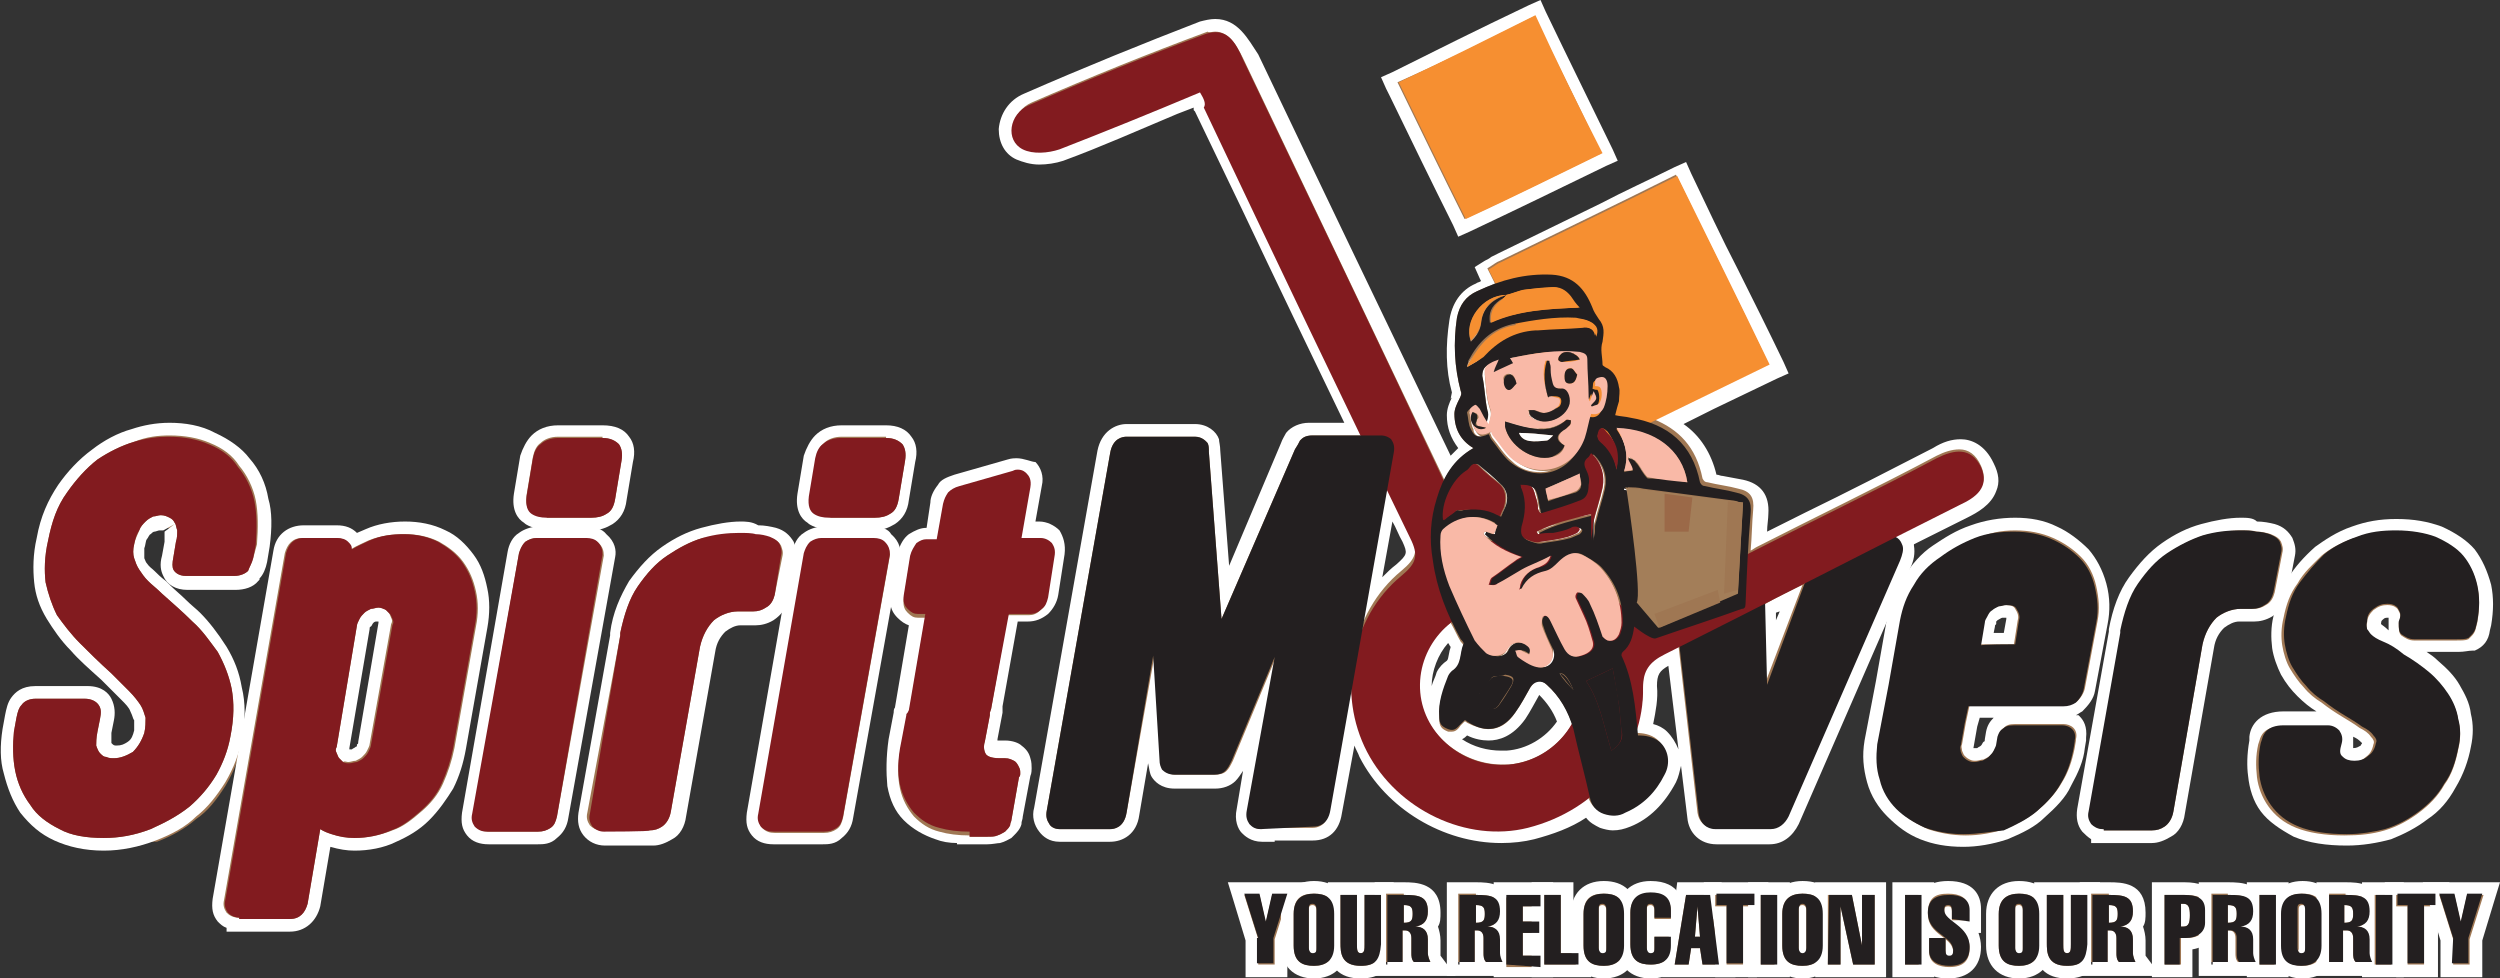 <?xml version="1.0" encoding="utf-8"?>
<!-- Generator: Adobe Illustrator 21.0.0, SVG Export Plug-In . SVG Version: 6.00 Build 0)  -->
<svg version="1.1" id="Layer_1" xmlns="http://www.w3.org/2000/svg" xmlns:xlink="http://www.w3.org/1999/xlink" x="0px" y="0px"
	 width="197.5px" height="77.3px" viewBox="0 0 197.5 77.3" style="enable-background:new 0 0 197.5 77.3;" xml:space="preserve">
<rect x="0" y="0" width="197.5" height="77.3" fill="#333333" stroke="none"/>
<style type="text/css">
	.st0{fill:#9F7753;}
	.st1{fill:#FFFFFF;}
	.st2{fill:#231F20;}
	.st3{fill:#821B1F;}
	.st4{fill:#F68F31;}
	.st5{fill:#F9B9A7;}
	.st6{fill:#A37E59;}
	.st7{fill:#9B6948;}
</style>
<g>
	<g>
		<g>
			<polygon class="st0" points="98.9,76.7 98.9,74.2 97.7,70.2 100,70.2 100.1,70.5 100.1,70.2 102.4,70.2 101.2,74.2 101.2,76.7 
							"/>
			<path class="st1" d="M101.8,70.7l-1.1,3.5v2h-1.3v-2l-1.1-3.5h1.2l0.5,2.2l0.5-2.2H101.8 M103.1,69.7h-1.4h-1.2h-0.2h-0.8h-1.2
				H97l0.4,1.3l1,3.3v1.9v1h1h1.3h1v-1v-1.9l1-3.3L103.1,69.7L103.1,69.7z"/>
		</g>
		<g>
			<path class="st0" d="M103.8,76.8c-1.4,0-2.1-0.7-2.1-2.1v-2.5c0-1.3,0.8-2.1,2.1-2.1c1.4,0,2.1,0.7,2.1,2.1v2.5
				C105.9,76,105.1,76.8,103.8,76.8z"/>
			<path class="st1" d="M103.8,70.6c0.9,0,1.6,0.3,1.6,1.6v2.5c0,1.2-0.7,1.6-1.6,1.6c-0.9,0-1.6-0.3-1.6-1.6v-2.5
				C102.2,70.9,102.9,70.6,103.8,70.6 M103.7,75.4c0.3,0,0.3-0.2,0.3-0.4v-3.1c0-0.2-0.1-0.4-0.3-0.4c-0.3,0-0.3,0.2-0.3,0.4v3.1
				C103.4,75.1,103.5,75.4,103.7,75.4 M103.8,69.6c-1.6,0-2.6,1-2.6,2.6v2.5c0,1.6,1,2.6,2.6,2.6c1.6,0,2.6-1,2.6-2.6v-2.5
				C106.4,70.5,105.4,69.6,103.8,69.6L103.8,69.6z"/>
		</g>
		<g>
			<path class="st0" d="M107.5,76.8c-2.1,0-2.1-1.7-2.1-2.3v-4.3h4.2v4.4C109.5,76.1,108.9,76.8,107.5,76.8z"/>
			<path class="st1" d="M109.1,70.7v3.9c-0.1,1.2-0.4,1.7-1.6,1.7c-1.6,0-1.6-1.1-1.6-1.8v-3.8h1.3v3.9c0,0.4,0,0.7,0.3,0.7
				s0.3-0.3,0.3-0.7v-3.9H109.1 M110.1,69.7h-1h-0.9h-1h-1.3h-1v1v3.8c0,1.9,0.9,2.8,2.6,2.8c2.5,0,2.6-2,2.6-2.6l0-4V69.7
				L110.1,69.7z"/>
		</g>
		<g>
			<path class="st0" d="M111.5,76.6l-0.1-0.1v0.1h-2.3v-6.4h1.8c1,0,2.4,0,2.4,1.8c0,0.5-0.1,0.9-0.3,1.2c0.2,0.3,0.3,0.6,0.3,1.1
				v1.1c0,0.2,0,0.4,0.1,0.4l0.6,0.8H111.5z"/>
			<path class="st1" d="M110.9,70.7c1.2,0,1.9,0.1,1.9,1.3c0,0.7-0.3,1.1-1,1.2c0.6,0,1,0.3,1,1v1.1c0,0.2,0.1,0.5,0.2,0.7h-1.3
				c-0.2-0.2-0.2-0.5-0.2-0.7v-1.2c0-0.4-0.2-0.6-0.5-0.6h-0.2v2.5h-1.3v-5.4H110.9 M110.9,72.9c0.6,0,0.7-0.2,0.7-0.7
				c0-0.5-0.1-0.7-0.7-0.7V72.9 M110.9,69.7h-1.3h-1v1v5.4v1h1h1.3h1h1.1h2l-1.2-1.6c0,0,0,0,0,0c0,0,0-0.1,0-0.1v-1.1
				c0-0.4-0.1-0.8-0.2-1.1c0.2-0.3,0.2-0.7,0.2-1.1C113.8,69.7,111.8,69.7,110.9,69.7L110.9,69.7z"/>
		</g>
		<g>
			<path class="st0" d="M117.2,76.6l-0.1-0.1v0.1h-2.3v-6.4h1.8c1,0,2.4,0,2.4,1.8c0,0.5-0.1,0.9-0.3,1.2c0.2,0.3,0.3,0.6,0.3,1.1
				v1.1c0,0.2,0,0.4,0.1,0.4l0.6,0.8H117.2z"/>
			<path class="st1" d="M116.6,70.7c1.2,0,1.9,0.1,1.9,1.3c0,0.7-0.3,1.1-1,1.2c0.6,0,1,0.3,1,1v1.1c0,0.2,0.1,0.5,0.2,0.7h-1.3
				c-0.2-0.2-0.2-0.5-0.2-0.7v-1.2c0-0.4-0.2-0.6-0.5-0.6h-0.2v2.5h-1.3v-5.4H116.6 M116.6,72.9c0.6,0,0.7-0.2,0.7-0.7
				c0-0.5-0.1-0.7-0.7-0.7V72.9 M116.6,69.7h-1.3h-1v1v5.4v1h1h1.3h1h1.1h2l-1.2-1.6c0,0,0,0,0,0c0,0,0-0.1,0-0.1v-1.1
				c0-0.4-0.1-0.8-0.2-1.1c0.2-0.3,0.2-0.7,0.2-1.1C119.5,69.7,117.5,69.7,116.6,69.7L116.6,69.7z"/>
		</g>
		<g>
			<polygon class="st0" points="118.5,76.7 118.5,70.2 122.2,70.2 122.2,72 120.8,72 120.8,72.2 122.1,72.2 122.1,74 120.8,74 
				120.8,74.8 122.2,74.8 122.2,76.7 			"/>
			<path class="st1" d="M121.7,70.7v0.9h-1.4v1.2h1.3v0.9h-1.3v1.8h1.4v0.9H119v-5.5H121.7 M122.7,69.7h-1H119h-1v1v5.5v1h1h2.7h1
				v-1v-0.9v-1h-0.1v-0.8v-0.9v-0.2h0.1v-1v-0.9V69.7L122.7,69.7z"/>
		</g>
		<g>
			<polygon class="st0" points="121.5,76.7 121.5,70.2 123.8,70.2 123.8,74.8 125.2,74.8 125.2,76.7 			"/>
			<path class="st1" d="M123.3,70.7v4.6h1.4v0.9H122v-5.5H123.3 M124.3,69.7h-1H122h-1v1v5.5v1h1h2.7h1v-1v-0.9v-1h-1h-0.4v-3.6
				V69.7L124.3,69.7z"/>
		</g>
		<g>
			<path class="st0" d="M126.7,76.8c-1.4,0-2.1-0.7-2.1-2.1v-2.5c0-1.3,0.8-2.1,2.1-2.1c1.4,0,2.1,0.7,2.1,2.1v2.5
				C128.8,76,128,76.8,126.7,76.8z"/>
			<path class="st1" d="M126.7,70.6c0.9,0,1.6,0.3,1.6,1.6v2.5c0,1.2-0.7,1.6-1.6,1.6c-0.9,0-1.6-0.3-1.6-1.6v-2.5
				C125.1,70.9,125.8,70.6,126.7,70.6 M126.6,75.4c0.3,0,0.3-0.2,0.3-0.4v-3.1c0-0.2-0.1-0.4-0.3-0.4c-0.3,0-0.3,0.2-0.3,0.4v3.1
				C126.3,75.1,126.4,75.4,126.6,75.4 M126.7,69.6c-1.6,0-2.6,1-2.6,2.6v2.5c0,1.6,1,2.6,2.6,2.6c1.6,0,2.6-1,2.6-2.6v-2.5
				C129.3,70.5,128.3,69.6,126.7,69.6L126.7,69.6z"/>
		</g>
		<g>
			<path class="st0" d="M130.4,76.8c-1.4,0-2.1-0.7-2.1-2.1v-2.5c0-1.3,0.8-2.1,2.1-2.1c1.4,0,2.1,0.7,2.1,1.9v1.1h-1.9l0,0.4h1.9
				v1.2C132.5,76.1,131.8,76.8,130.4,76.8z"/>
			<path class="st1" d="M130.4,70.6c0.9,0,1.6,0.3,1.6,1.4v0.6h-1.3v-0.7c0-0.2-0.1-0.4-0.3-0.4c-0.3,0-0.3,0.2-0.3,0.4v3.1
				c0,0.2,0.1,0.4,0.3,0.4c0.3,0,0.3-0.2,0.3-0.4V74h1.3v0.7c0,1-0.5,1.5-1.6,1.5c-0.9,0-1.6-0.3-1.6-1.6v-2.5
				C128.8,70.9,129.6,70.6,130.4,70.6 M130.4,69.6c-1.6,0-2.6,1-2.6,2.6v2.5c0,1.6,1,2.6,2.6,2.6s2.6-0.9,2.6-2.5V74v-0.4v-1V72
				C133,71.3,132.8,69.6,130.4,69.6L130.4,69.6z"/>
		</g>
		<g>
			<polygon class="st0" points="134.1,76.7 134,76 133.9,76.7 131.8,76.7 132.9,70.2 135.5,70.2 136.4,76.7 			"/>
			<path class="st1" d="M135.1,70.7l0.7,5.5h-1.3l-0.2-1.3h-0.7l-0.2,1.3h-1.1l0.9-5.5H135.1 M133.9,74h0.4l-0.2-2.4L133.9,74
				 M136,69.7h-0.9h-1.8h-0.8l-0.1,0.8l-0.9,5.5l-0.2,1.2h1.2h1.1h0.9h0.2h1.3h1.1l-0.1-1.1l-0.7-5.5L136,69.7L136,69.7z"/>
		</g>
		<g>
			<polygon class="st0" points="135.9,76.7 135.9,72 135.1,72 135.1,70.2 139.1,70.2 139.1,72 138.2,72 138.2,76.7 			"/>
			<path class="st1" d="M138.6,70.7v0.9h-0.9v4.6h-1.3v-4.6h-0.9v-0.9H138.6 M139.6,69.7h-1h-3h-1v1v0.9v1h0.9v3.6v1h1h1.3h1v-1
				v-3.6h0.9v-1v-0.9V69.7L139.6,69.7z"/>
		</g>
		<g>
			<rect x="138.6" y="70.2" class="st0" width="2.3" height="6.5"/>
			<path class="st1" d="M140.4,70.7v5.5h-1.3v-5.5H140.4 M141.4,69.7h-1h-1.3h-1v1v5.5v1h1h1.3h1v-1v-5.5V69.7L141.4,69.7z"/>
		</g>
		<g>
			<path class="st0" d="M142.4,76.8c-1.4,0-2.1-0.7-2.1-2.1v-2.5c0-1.3,0.8-2.1,2.1-2.1c1.4,0,2.1,0.7,2.1,2.1v2.5
				C144.5,76,143.8,76.8,142.4,76.8z"/>
			<path class="st1" d="M142.4,70.6c0.9,0,1.6,0.3,1.6,1.6v2.5c0,1.2-0.7,1.6-1.6,1.6c-0.9,0-1.6-0.3-1.6-1.6v-2.5
				C140.8,70.9,141.6,70.6,142.4,70.6 M142.4,75.4c0.3,0,0.3-0.2,0.3-0.4v-3.1c0-0.2-0.1-0.4-0.3-0.4c-0.3,0-0.3,0.2-0.3,0.4v3.1
				C142.1,75.1,142.2,75.4,142.4,75.4 M142.4,69.6c-1.6,0-2.6,1-2.6,2.6v2.5c0,1.6,1,2.6,2.6,2.6c1.6,0,2.6-1,2.6-2.6v-2.5
				C145,70.5,144.1,69.6,142.4,69.6L142.4,69.6z"/>
		</g>
		<g>
			<polygon class="st0" points="146,76.7 146,76.4 146,76.7 144,76.7 144,70.2 148.6,70.2 148.6,76.7 			"/>
			<path class="st1" d="M148.1,70.7v5.5h-1.7l-1-4.6v4.6h-1v-5.5h0.1h1.8l0.8,4v-4H148.1 M149.1,69.7h-1h-1h-0.8h-1.8h-0.1h-1v1v5.5
				v1h1h1h1h1.6h1v-1v-5.5V69.7L149.1,69.7z"/>
		</g>
		<g>
			<rect x="150" y="70.2" class="st0" width="2.3" height="6.5"/>
			<path class="st1" d="M151.8,70.7v5.5h-1.3v-5.5H151.8 M152.8,69.7h-1h-1.3h-1v1v5.5v1h1h1.3h1v-1v-5.5V69.7L152.8,69.7z"/>
		</g>
		<g>
			<path class="st0" d="M153.9,76.8c-1.3,0-2.1-0.6-2.1-1.7v-1.5h0.5c-0.3-0.4-0.6-0.9-0.6-1.6c0-0.7,0.3-1.9,2.2-1.9
				c1.9,0,2.1,1.2,2.1,1.7v1.4h-0.6c0.4,0.4,0.6,0.9,0.6,1.6C156,76.1,155.3,76.8,153.9,76.8z"/>
			<path class="st1" d="M153.9,70.6c0.9,0,1.6,0.3,1.6,1.2v0.9h-1.3v-0.7c0-0.3-0.1-0.4-0.3-0.4c-0.3,0-0.3,0.2-0.3,0.4
				c0,0.9,2,1.2,2,2.9c0,1-0.5,1.5-1.6,1.5c-0.8,0-1.6-0.3-1.6-1.2v-1h1.3v1c0,0.3,0.1,0.4,0.3,0.4s0.3-0.1,0.3-0.4c0-1.2-2-1.3-2-3
				C152.3,70.9,152.9,70.6,153.9,70.6 M153.9,69.6c-1.7,0-2.7,0.9-2.7,2.4c0,0.4,0.1,0.8,0.2,1.1h-0.1v1v1c0,1.1,0.7,2.2,2.6,2.2
				c1.6,0,2.6-0.9,2.6-2.5c0-0.4-0.1-0.8-0.2-1.1h0.2v-1v-0.9C156.5,70.7,155.9,69.6,153.9,69.6L153.9,69.6z"/>
		</g>
		<g>
			<path class="st0" d="M159.5,76.8c-1.4,0-2.1-0.7-2.1-2.1v-2.5c0-1.3,0.8-2.1,2.1-2.1c1.4,0,2.1,0.7,2.1,2.1v2.5
				C161.6,76,160.9,76.8,159.5,76.8z"/>
			<path class="st1" d="M159.5,70.6c0.9,0,1.6,0.3,1.6,1.6v2.5c0,1.2-0.7,1.6-1.6,1.6c-0.9,0-1.6-0.3-1.6-1.6v-2.5
				C157.9,70.9,158.7,70.6,159.5,70.6 M159.5,75.4c0.3,0,0.3-0.2,0.3-0.4v-3.1c0-0.2-0.1-0.4-0.3-0.4c-0.3,0-0.3,0.2-0.3,0.4v3.1
				C159.2,75.1,159.3,75.4,159.5,75.4 M159.5,69.6c-1.6,0-2.6,1-2.6,2.6v2.5c0,1.6,1,2.6,2.6,2.6c1.6,0,2.6-1,2.6-2.6v-2.5
				C162.1,70.5,161.2,69.6,159.5,69.6L159.5,69.6z"/>
		</g>
		<g>
			<path class="st0" d="M163.3,76.8c-2.1,0-2.1-1.7-2.1-2.3v-4.3h4.2v4.4C165.3,76.1,164.7,76.8,163.3,76.8z"/>
			<path class="st1" d="M164.9,70.7v3.9c-0.1,1.2-0.4,1.7-1.6,1.7c-1.6,0-1.6-1.1-1.6-1.8v-3.8h1.3v3.9c0,0.4,0,0.7,0.3,0.7
				c0.3,0,0.3-0.3,0.3-0.7v-3.9H164.9 M165.9,69.7h-1h-0.9h-1h-1.3h-1v1v3.8c0,1.9,0.9,2.8,2.6,2.8c2.5,0,2.6-2,2.6-2.6l0-4V69.7
				L165.9,69.7z"/>
		</g>
		<g>
			<path class="st0" d="M167.2,76.6l-0.1-0.1v0.1h-2.3v-6.4h1.8c1,0,2.4,0,2.4,1.8c0,0.5-0.1,0.9-0.3,1.2c0.2,0.3,0.3,0.6,0.3,1.1
				v1.1c0,0.2,0,0.4,0.1,0.4l0.6,0.8H167.2z"/>
			<path class="st1" d="M166.6,70.7c1.2,0,1.9,0.1,1.9,1.3c0,0.7-0.3,1.1-1,1.2c0.6,0,1,0.3,1,1v1.1c0,0.2,0.1,0.5,0.2,0.7h-1.3
				c-0.2-0.2-0.2-0.5-0.2-0.7v-1.2c0-0.4-0.2-0.6-0.5-0.6h-0.2v2.5h-1.3v-5.4H166.6 M166.6,72.9c0.6,0,0.7-0.2,0.7-0.7
				c0-0.5-0.1-0.7-0.7-0.7V72.9 M166.6,69.7h-1.3h-1v1v5.4v1h1h1.3h1h1.1h2l-1.2-1.6c0,0,0,0,0,0c0,0,0-0.1,0-0.1v-1.1
				c0-0.4-0.1-0.8-0.2-1.1c0.2-0.3,0.2-0.7,0.2-1.1C169.5,69.7,167.6,69.7,166.6,69.7L166.6,69.7z"/>
		</g>
		<g>
			<path class="st0" d="M170.5,76.7v-6.5h2c0.6,0,2.2,0,2.2,1.7v1c0,1-0.8,1.7-2,1.7v2.1H170.5z"/>
			<path class="st1" d="M172.6,70.7c1,0,1.7,0.2,1.7,1.2v1c0,0.8-0.7,1.2-1.5,1.2h-0.5v2.1H171v-5.5H172.6 M172.3,73.2h0.2
				c0.4,0,0.5-0.3,0.5-0.9s-0.1-0.9-0.5-0.9h-0.2V73.2 M172.6,69.7H171h-1v1v5.5v1h1h1.2h1v-1V75c1.2-0.2,2-1,2-2.1v-1
				C175.2,70.9,174.8,69.7,172.6,69.7L172.6,69.7z"/>
		</g>
		<g>
			<path class="st0" d="M176.6,76.6l-0.1-0.1v0.1h-2.3v-6.4h1.8c1,0,2.4,0,2.4,1.8c0,0.5-0.1,0.9-0.3,1.2c0.2,0.3,0.3,0.6,0.3,1.1
				v1.1c0,0.2,0,0.4,0.1,0.4l0.6,0.8H176.6z"/>
			<path class="st1" d="M176,70.7c1.2,0,1.9,0.1,1.9,1.3c0,0.7-0.3,1.1-1,1.2c0.6,0,1,0.3,1,1v1.1c0,0.2,0.1,0.5,0.2,0.7h-1.3
				c-0.2-0.2-0.2-0.5-0.2-0.7v-1.2c0-0.4-0.2-0.6-0.5-0.6H176v2.5h-1.3v-5.4H176 M176,72.9c0.6,0,0.7-0.2,0.7-0.7
				c0-0.5-0.1-0.7-0.7-0.7V72.9 M176,69.7h-1.3h-1v1v5.4v1h1h1.3h1h1.1h2l-1.2-1.6c0,0,0,0,0,0c0,0,0-0.1,0-0.1v-1.1
				c0-0.4-0.1-0.8-0.2-1.1c0.2-0.3,0.2-0.7,0.2-1.1C179,69.7,177,69.7,176,69.7L176,69.7z"/>
		</g>
		<g>
			<rect x="178" y="70.2" class="st0" width="2.3" height="6.5"/>
			<path class="st1" d="M179.8,70.7v5.5h-1.3v-5.5H179.8 M180.8,69.7h-1h-1.3h-1v1v5.5v1h1h1.3h1v-1v-5.5V69.7L180.8,69.7z"/>
		</g>
		<g>
			<path class="st0" d="M181.9,76.8c-1.4,0-2.1-0.7-2.1-2.1v-2.5c0-1.3,0.8-2.1,2.1-2.1c1.4,0,2.1,0.7,2.1,2.1v2.5
				C183.9,76,183.2,76.8,181.9,76.8z"/>
			<path class="st1" d="M181.9,70.6c0.9,0,1.6,0.3,1.6,1.6v2.5c0,1.2-0.7,1.6-1.6,1.6c-0.9,0-1.6-0.3-1.6-1.6v-2.5
				C180.3,70.9,181,70.6,181.9,70.6 M181.9,75.4c0.3,0,0.3-0.2,0.3-0.4v-3.1c0-0.2-0.1-0.4-0.3-0.4c-0.3,0-0.3,0.2-0.3,0.4v3.1
				C181.5,75.1,181.6,75.4,181.9,75.4 M181.9,69.6c-1.6,0-2.6,1-2.6,2.6v2.5c0,1.6,1,2.6,2.6,2.6c1.6,0,2.6-1,2.6-2.6v-2.5
				C184.4,70.5,183.5,69.6,181.9,69.6L181.9,69.6z"/>
		</g>
		<g>
			<path class="st0" d="M185.9,76.6c0,0-0.2-0.2-0.2-0.2v0.2h-2.2v-6.4h1.8c1,0,2.4,0,2.4,1.8c0,0.5-0.1,0.9-0.3,1.2
				c0.2,0.3,0.3,0.6,0.3,1.1v1.1c0,0.2,0,0.4,0.1,0.4l0.6,0.8H185.9z"/>
			<path class="st1" d="M185.3,70.7c1.2,0,1.9,0.1,1.9,1.3c0,0.7-0.3,1.1-1,1.2c0.6,0,1,0.3,1,1v1.1c0,0.2,0.1,0.5,0.2,0.7h-1.3
				c-0.2-0.2-0.2-0.5-0.2-0.7v-1.2c0-0.4-0.2-0.6-0.5-0.6h-0.3v2.5H184v-5.4H185.3 M185.2,72.9c0.6,0,0.7-0.2,0.7-0.7
				c0-0.5-0.1-0.7-0.7-0.7V72.9 M185.3,69.7H184h-1v1v5.4v1h1h1.2h1h1.2h2l-1.2-1.6c0,0,0,0,0,0c0,0,0-0.1,0-0.1v-1.1
				c0-0.4-0.1-0.8-0.2-1.1c0.2-0.3,0.2-0.7,0.2-1.1C188.2,69.7,186.2,69.7,185.3,69.7L185.3,69.7z"/>
		</g>
		<g>
			<rect x="187.2" y="70.2" class="st0" width="2.3" height="6.5"/>
			<path class="st1" d="M188.9,70.7v5.5h-1.3v-5.5H188.9 M189.9,69.7h-1h-1.3h-1v1v5.5v1h1h1.3h1v-1v-5.5V69.7L189.9,69.7z"/>
		</g>
		<g>
			<polygon class="st0" points="189.7,76.7 189.7,72 188.9,72 188.9,70.2 192.9,70.2 192.9,72 192,72 192,76.7 			"/>
			<path class="st1" d="M192.4,70.7v0.9h-0.9v4.6h-1.3v-4.6h-0.9v-0.9H192.4 M193.4,69.7h-1h-3h-1v1v0.9v1h0.9v3.6v1h1h1.3h1v-1
				v-3.6h0.9v-1v-0.9V69.7L193.4,69.7z"/>
		</g>
		<g>
			<polygon class="st0" points="193.3,76.7 193.3,74.2 192.1,70.2 194.4,70.2 194.5,70.5 194.5,70.2 196.9,70.2 195.6,74.2 
				195.6,76.7 			"/>
			<path class="st1" d="M196.2,70.7l-1.1,3.5v2h-1.3v-2h0l-1.1-3.5h1.2l0.5,2.2l0.5-2.2H196.2 M197.5,69.7h-1.4H195h-0.2H194h-1.2
				h-1.4l0.4,1.3l1,3.3l0,1.9l0,1h1h1.3h1v-1v-1.9l1-3.3L197.5,69.7L197.5,69.7z"/>
		</g>
		<g>
			<path class="st0" d="M118.5,66.1c-4.4,0-8.8-2.6-10.8-6.6c-0.5-0.9-0.8-1.8-1-2.7l-1.3,7.4c-0.1,1.1-0.8,1.7-1.8,1.7h-3.5
				L99.6,66c-0.7,0-1-0.3-1.2-0.5c-0.3-0.4-0.4-0.9-0.3-1.6l1.4-7.5l-1.6,3.9c-0.2,0.4-0.4,0.8-0.6,1c-0.3,0.3-0.7,0.5-1.3,0.5h-3.1
				c-0.9,0-1.2-0.4-1.4-0.7c-0.1-0.2-0.2-0.5-0.3-1l-0.3-4l-1.4,8.3c-0.2,1.6-1.4,1.7-1.8,1.7h-4c-0.6,0-1-0.3-1.2-0.6
				c-0.2-0.3-0.5-0.8-0.3-1.5l4.9-28.1c0.3-1.6,1.5-1.7,1.8-1.7h5.4c0.9,0,1.3,0.5,1.4,0.9c0.1,0.3,0.1,0.5,0.1,0.9L96.8,47
				l4.9-11.5c0.2-0.4,0.3-0.6,0.4-0.8c0.3-0.4,0.8-0.6,1.4-0.6h3.6c-2.8-5.9-5.6-11.7-8.4-17.6l-3.8-7.8l0-0.1
				c0-0.1-0.2-0.4-0.3-0.6l-1.7,0.7c-3.1,1.3-6,2.5-9,3.7c-0.5,0.2-1.1,0.3-1.7,0.3c-0.6,0-1.1-0.1-1.6-0.3c-0.8-0.4-1.2-1.1-1.2-2
				c0-1,0.7-2,1.7-2.4c4.9-2.1,9.5-4,13.9-5.7C95.4,2.1,95.7,2,96,2c1.5,0,2.2,1.4,2.6,2.4c5.2,10.9,10.3,21.7,15.5,32.5
				c0.4-0.6,0.9-1.1,1.4-1.5c-0.8-0.7-1.2-1.6-1.1-2.7c0-0.4,0.2-0.8,0.3-1.2l0.1-0.2c0.1-0.2,0.1-0.2,0.1-0.3
				c-0.5-1.9-0.6-3.9-0.3-6c0.2-1.1,0.8-2,1.9-2.5c0.3-0.1,0.6-0.3,0.9-0.4l-0.5-1.1l0.4-0.2c0.2-0.1,0.4-0.2,0.5-0.3
				c0.2-0.1,0.3-0.2,0.5-0.3c2.6-1.3,5.3-2.6,8-3.9c1.9-0.9,3.9-1.9,5.9-2.9l0.4-0.2l0.2,0.4c1.2,2.6,2.5,5.1,3.8,7.7
				c1.2,2.4,2.3,4.7,3.5,7.2l0.2,0.4l-8.6,4.2c1.7,0.9,2.7,2.4,3.2,4.5c0.3,0.1,0.6,0.1,0.8,0.1c0.5,0.1,1.1,0.2,1.6,0.3
				c1.1,0.3,1.7,0.9,1.6,2.2c-0.1,0.8-0.1,1.5-0.1,2.3c1.3-0.6,2.5-1.3,3.8-1.9c3.3-1.7,6.8-3.4,10.1-5.1c0.8-0.4,1.4-0.6,2-0.6
				c1,0,1.7,0.5,2.2,1.6c0.3,0.7,0.4,1.3,0.2,1.9c-0.3,0.9-1.3,1.4-2.1,1.8l-4.6,2.3c0.1,0.1,0.1,0.2,0.1,0.3c0.1,0.5,0,1.1-0.2,1.6
				l-8.8,20.2c-0.5,1.1-1.3,1.3-1.9,1.3h-4.2c-1,0-1.7-0.7-1.8-1.6l-1.4-12.5l-0.5,0.2c-1.1,0.5-1.4,1-1.4,2.2
				c0,1.1-0.1,2.3-0.5,3.4c0.5,0.1,1,0.2,1.4,0.6c0.9,0.8,1.1,2.1,0.5,3.2c-0.8,1.6-1.9,2.7-3.3,3.3c-0.4,0.2-0.8,0.3-1.2,0.3
				c-0.3,0-0.6-0.1-0.9-0.2c-0.5-0.2-0.9-0.5-1.2-1c-1.3,0.9-2.8,1.6-4.4,1.9C120.2,66,119.4,66.1,118.5,66.1z M114.3,58.1
				c1.1,1.1,2.7,1.8,4.4,1.8c0.2,0,0.3,0,0.5,0c1.8-0.2,3.5-1.2,4.5-2.8c-0.4-1.1-1-2-1.8-2.7c-0.1-0.1-0.2-0.1-0.2-0.1
				c-0.1,0-0.2,0.1-0.2,0.2c-0.4,0.8-0.8,1.4-1.2,2c-0.7,1-1.6,1.5-2.5,1.5c-0.5,0-1.1-0.2-1.7-0.5c0,0,0,0,0,0
				c-0.2,0.2-0.5,0.6-1.1,0.6C114.6,58.2,114.5,58.1,114.3,58.1C114.3,58.1,114.3,58.1,114.3,58.1z M114.6,49.9
				c-1.3,1.2-2.1,3-1.9,4.8c0.1,0.7,0.3,1.4,0.6,2c0-1,0.2-2.1,0.8-3.4c0.1-0.3,0.3-0.5,0.5-0.6c0.3-0.2,0.4-0.5,0.5-1
				c0-0.2,0.1-0.4,0.1-0.6c0,0-0.1-0.1-0.1-0.1l0-0.1C114.9,50.5,114.7,50.2,114.6,49.9z M139.8,51.5l1.6-4.3l-1.7,0.9L139.8,51.5z
				 M108.4,47.4c0.6-0.9,1.3-1.7,2.2-2.5c1.1-0.9,1.2-1.3,0.6-2.4c-0.4-0.8-1.4-3-1.4-3L108.4,47.4z"/>
			<path class="st1" d="M96,2.5c1.1,0,1.7,1.1,2.2,2.1c5.3,11.1,10.6,22.2,15.9,33.3c0.5-1,1.3-1.9,2.3-2.5c-1-0.6-1.5-1.5-1.5-2.7
				c0-0.4,0.2-0.8,0.4-1.2c0.1-0.2,0.2-0.4,0.1-0.6c-0.5-1.9-0.6-3.8-0.3-5.8c0.2-1,0.7-1.7,1.6-2.1c0.5-0.2,0.9-0.4,1.4-0.6
				c-0.2-0.4-0.4-0.8-0.6-1.2c0.5-0.3,0.7-0.5,1-0.6c4.5-2.2,9.1-4.4,13.9-6.8c2.4,4.9,4.8,9.7,7.3,14.9c-3,1.5-6,2.9-9.1,4.4
				c2,0.8,3.4,2.2,3.9,4.7c0.1,0.2,0.2,0.3,0.4,0.3c0.8,0.2,1.7,0.3,2.4,0.5c1,0.2,1.3,0.7,1.2,1.7c-0.1,1.1-0.1,2.1-0.2,3.2
				c0.2-0.1,0.3-0.2,0.5-0.3c4.7-2.4,9.5-4.7,14.2-7.2c0.6-0.3,1.2-0.5,1.8-0.5c0.7,0,1.3,0.4,1.7,1.3c0.7,1.6-0.4,2.4-1.7,3
				c-1.7,0.9-3.5,1.8-5.2,2.6c0.3,0.2,0.4,0.5,0.4,0.6c0.1,0.3,0,0.7-0.2,1.2l-8.8,20.2c-0.3,0.6-0.8,1-1.4,1h-4.2
				c-0.7,0-1.2-0.5-1.3-1.2l-1.5-13.2c-0.4,0.2-0.7,0.4-1.1,0.5c-1.2,0.6-1.7,1.3-1.7,2.6c0,1.2-0.2,2.5-0.6,3.6c0,0.1,0,0.2,0,0.2
				c0.6,0,1.2,0.1,1.7,0.5c0.7,0.6,0.9,1.7,0.4,2.6c-0.7,1.4-1.7,2.4-3.1,3c-0.3,0.2-0.6,0.2-1,0.2c-0.2,0-0.5,0-0.7-0.1
				c-0.6-0.2-0.9-0.7-1.1-1.3c-1.3,1-2.9,1.8-4.7,2.2c-0.8,0.2-1.6,0.3-2.4,0.3c-4.1,0-8.4-2.5-10.3-6.3c-2.4-4.6-1.3-10.6,2.7-13.9
				c1.2-1,1.4-1.6,0.7-3c-0.7-1.5-1.4-2.9-2.1-4.4L105,64.1c-0.2,1.2-1,1.3-1.3,1.3h-4v0.1c-0.5,0-0.7-0.2-0.9-0.4
				c-0.2-0.3-0.3-0.6-0.2-1.1l2.2-12.1l-3.4,8.2c-0.2,0.4-0.3,0.6-0.5,0.8c-0.2,0.2-0.5,0.3-0.9,0.3h-3.1c-0.5,0-0.8-0.2-1-0.4
				c-0.1-0.2-0.2-0.4-0.2-0.8l-0.5-8.2L89,64.2c-0.2,1.2-1,1.3-1.3,1.3h-4c-0.4,0-0.7-0.2-0.8-0.4c-0.2-0.3-0.3-0.6-0.2-1.1l5-28.2
				c0.2-1.2,1-1.3,1.3-1.3h5.4c0.6,0,0.9,0.4,1,0.5c0.1,0.2,0.1,0.4,0.1,0.7l1,13.2l5.8-13.4c0.2-0.3,0.3-0.5,0.4-0.7
				c0.2-0.2,0.4-0.4,1-0.4h4.4c-4.2-8.7-8.3-17.4-12.5-26.1c-0.1-0.3-0.3-0.6-0.6-1.2c-3.8,1.6-7.5,3.1-11.1,4.5
				c-0.4,0.2-1,0.3-1.5,0.3c-0.5,0-1-0.1-1.4-0.3c-1.4-0.7-1.1-2.8,0.5-3.5c4.6-2,9.3-3.9,13.9-5.6C95.5,2.6,95.8,2.5,96,2.5
				 M116.1,27c-0.1-0.2-0.1-0.4-0.1-0.6C116,26.6,116.1,26.8,116.1,27c0.4-0.3,0.7-0.7,0.8-1.3c0.1-1.1,0.7-1.8,1.7-2.2c0,0,0,0,0,0
				c-1,0.4-1.6,1.1-1.7,2.1C116.9,26.2,116.5,26.6,116.1,27 M117.7,25c0-0.5,0.3-0.9,0.8-1.3C118,24.1,117.7,24.5,117.7,25
				 M117.7,25.6c0.6-0.2,1.2-0.4,1.7-0.6c0,0,0,0,0,0C118.8,25.1,118.2,25.3,117.7,25.6 M118.8,26.7c0.4-0.2,0.8-0.4,1.2-0.5
				c0,0,0,0,0,0C119.6,26.3,119.2,26.5,118.8,26.7 M115.9,29c0.5-0.3,1-0.5,1.2-0.9c0,0,0,0,0,0C116.8,28.5,116.3,28.7,115.9,29
				c0.1-0.2,0.1-0.3,0.2-0.4c0.2-0.4,0.5-0.8,0.8-1.2c-0.3,0.4-0.6,0.8-0.9,1.3C116,28.7,115.9,28.8,115.9,29 M120,28.2
				c-0.2,0-0.5,0.1-0.7,0.1c0,0,0,0,0,0c0.3,0.3,0.3,0.5,0,0.6c-0.4,0.2-0.8,0.4-1.3,0.6c0,0,0,0,0,0c0.6-0.3,1.1-0.5,1.5-0.7
				c0.2-0.1,0.1-0.3-0.2-0.6c0,0,0,0,0,0C119.5,28.3,119.8,28.2,120,28.2c0.1,0,0.2,0,0.3-0.1C120.2,28.1,120.1,28.2,120,28.2
				 M117.6,33.6c0.1-0.4,0.3-0.8,0.1-1.3c-0.3-0.9-0.3-1.8-0.4-2.7c0-0.4,0.1-0.7,0.5-0.8c0,0,0,0-0.1,0c-0.4,0.1-0.6,0.4-0.6,0.9
				c0.2,0.9,0.2,1.8,0.4,2.7c0.1,0.4,0,0.7-0.1,1C117.6,33.5,117.6,33.6,117.6,33.6 M118.8,29.7c0.1-0.1,0.2-0.2,0.3-0.2
				c0,0,0.1,0,0.1,0c0.1,0,0.2,0.1,0.3,0.1c-0.1-0.1-0.2-0.2-0.3-0.2C119,29.5,118.9,29.6,118.8,29.7 M122.3,31.4
				c0.1-0.1,0.2-0.1,0.3-0.1c0,0,0,0,0,0C122.4,31.3,122.3,31.3,122.3,31.4c-0.1-0.3-0.1-0.6-0.2-1c0,0,0,0,0,0
				C122.1,30.7,122.2,31,122.3,31.4 M117,34.5c0.1,0,0.3,0,0.5-0.1c-0.1,0-0.2,0.1-0.3,0.1c-0.3,0-0.5-0.2-0.7-0.6
				c-0.2-0.4-0.3-0.9-0.3-1.3c0-0.1,0.2-0.3,0.3-0.4c0,0,0,0,0,0c0,0,0,0,0,0c-0.2,0.1-0.4,0.3-0.4,0.4c0.1,0.4,0.1,1,0.3,1.3
				C116.4,34.3,116.7,34.5,117,34.5 M122.6,32.4c0.1-0.1,0.2-0.1,0.3-0.2C122.8,32.3,122.7,32.3,122.6,32.4 M121.9,33.3
				c0.5,0,1-0.2,1.4-0.5c0,0,0,0,0,0C122.9,33.1,122.4,33.3,121.9,33.3c-0.3-0.1-0.7-0.2-0.9-0.4c-0.1-0.1-0.2-0.1-0.2-0.2
				c0-0.1-0.1-0.2-0.1-0.4c0,0,0,0-0.1,0c0.1,0.2,0.1,0.3,0.1,0.4c0,0.1,0.1,0.1,0.2,0.2C121.2,33.2,121.6,33.3,121.9,33.3
				 M116.4,32.6C116.4,32.6,116.4,32.6,116.4,32.6c0.1,0,0.2,0,0.3,0.1c0.1,0,0.1,0.2,0.1,0.3c0,0.2-0.2,0.5-0.1,0.6
				c0.1,0.1,0.4,0.1,0.7,0.2c-0.2,0.1-0.3,0.1-0.4,0.1c-0.1,0-0.2,0-0.3-0.1c0.1,0.1,0.2,0.1,0.3,0.1c0.1,0,0.2,0,0.4-0.1
				c-0.3-0.1-0.6-0.1-0.7-0.2c-0.1-0.2,0-0.4,0.1-0.6c0-0.1,0-0.2-0.1-0.3C116.6,32.6,116.5,32.6,116.4,32.6
				C116.4,32.6,116.4,32.6,116.4,32.6 M121.7,33.8c-0.3,0-0.6,0-0.9-0.1c-0.6-0.1-1.2-0.3-1.9-0.4c0,0,0,0,0,0c0,0,0,0,0,0
				c0.7,0.2,1.3,0.4,1.9,0.5C121.1,33.8,121.4,33.9,121.7,33.8c0.6,0.1,1.2-0.1,1.8-0.5c0,0,0,0,0,0
				C122.9,33.7,122.3,33.8,121.7,33.8 M122.5,34.3c0.1,0,0.1,0,0.2,0c-0.2,0.2-0.4,0.4-0.5,0.4c-0.3,0-0.5,0-0.7,0
				c0.2,0,0.5,0,0.7,0c0.2,0,0.3-0.2,0.5-0.4C122.6,34.4,122.6,34.3,122.5,34.3c-1-0.1-1.8-0.2-2.6-0.2
				C120.7,34.2,121.6,34.3,122.5,34.3 M121.7,37.3c0.4,0,0.7-0.1,1.1-0.2c-0.3,0.1-0.6,0.1-0.9,0.1c-0.8,0-1.6-0.3-2.3-0.9
				c-0.6-0.5-1-1.2-1.5-1.8c-0.1-0.1-0.2-0.3-0.2-0.4c-0.1,0-0.1,0-0.2,0.1c0.1,0.1,0.1,0.3,0.2,0.4c0.5,0.6,0.9,1.3,1.5,1.8
				C120.1,37.1,120.9,37.3,121.7,37.3 M128.3,37.2c0.3-0.1,0.5-0.1,0.7-0.1c0,0,0,0,0,0C128.8,37.1,128.6,37.1,128.3,37.2
				c0.3-1,0.2-1.9-0.1-2.7c0,0,0,0-0.1,0C128.5,35.4,128.6,36.3,128.3,37.2 M123.6,35.2C123.6,35.2,123.6,35.2,123.6,35.2
				c-0.3-0.2-0.5-0.4-0.5-0.6C123.1,34.8,123.3,35,123.6,35.2 M125.8,42.7C125.8,42.7,125.8,42.7,125.8,42.7
				c0.1-0.3,0.1-0.5,0.1-0.7s0-0.6,0.1-0.8c0.2-0.9,0.5-1.7,0.7-2.6c0.2-1-0.1-1.9-0.9-2.7c0,0,0,0,0,0.1c0.7,0.7,1,1.6,0.8,2.6
				c-0.2,0.9-0.5,1.8-0.7,2.6c-0.1,0.3,0,0.5-0.1,0.8V42.7 M128.7,36.2C128.7,36.2,128.7,36.2,128.7,36.2c0.2,0,0.4,0,0.5,0.2
				c0.3,0.3,0.4,0.6,0.7,1c0.1,0.1,0.2,0.3,0.3,0.3c0.3,0,0.7,0,1,0.1c-0.3,0-0.6-0.1-1-0.1c-0.1,0-0.2-0.2-0.3-0.3
				c-0.2-0.3-0.4-0.7-0.7-1c-0.1-0.1-0.3-0.2-0.5-0.3C128.7,36.2,128.7,36.2,128.7,36.2C128.7,36.2,128.7,36.2,128.7,36.2
				 M116.3,36.7c0.1-0.1,0.2-0.1,0.3-0.1c0.1,0,0.2,0.1,0.3,0.2c0.5,0.5,1.1,1,1.6,1.4c0.6,0.5,0.6,1.2,0.4,1.9
				c-0.1,0.2-0.2,0.4-0.2,0.6c0,0,0,0,0,0c0.1-0.3,0.2-0.5,0.3-0.7c0.3-0.7,0.2-1.4-0.4-1.9c-0.5-0.5-1.1-1-1.6-1.4
				c-0.1-0.1-0.2-0.2-0.3-0.2S116.4,36.5,116.3,36.7C116.3,36.7,116.3,36.7,116.3,36.7 M114.8,38.3c0.3-0.5,0.7-0.9,1-1.2
				c0,0,0,0,0.1-0.1C115.5,37.3,115.1,37.8,114.8,38.3 M122.1,38.6c1-0.4,1.8-0.8,2.7-1.2c0,0.2,0.1,0.4,0.1,0.6
				c0-0.2-0.1-0.5-0.1-0.7C123.9,37.8,123,38.2,122.1,38.6 M121.7,40.5c0,0,0.1,0,0.1,0c-0.2,0-0.2-0.1-0.2-0.3
				c-0.1-0.3-0.1-0.6-0.2-1c-0.2-0.8-0.3-0.9-1.2-0.9c0,0,0,0,0,0c0.8,0,0.9,0.1,1.1,0.9c0.1,0.3,0.2,0.6,0.2,1
				C121.6,40.4,121.6,40.5,121.7,40.5 M124.7,40.8c0.3-0.1,0.6-0.2,1-0.2v0C125.4,40.7,125,40.8,124.7,40.8 M121.5,42.2
				c0,0,0.1,0,0.1,0c0-0.1-0.1-0.2-0.1-0.2c0.5-0.3,1-0.5,1.5-0.6c-0.6,0.2-1.1,0.4-1.6,0.6C121.4,42,121.5,42.1,121.5,42.2
				 M118,41.4C118,41.4,118,41.4,118,41.4C118.1,41.4,118.1,41.4,118,41.4C118,41.4,118,41.4,118,41.4C118,41.4,118,41.4,118,41.4
				C118,41.4,118,41.4,118,41.4 M118.3,41.5c-0.1,0.3-0.2,0.5-0.3,0.7c-0.3-0.1-0.5-0.2-0.7-0.2c-0.1,0.1-0.1,0.1-0.1,0.2
				c0.1,0.1,0.2,0.2,0.4,0.3c0,0,0.1,0,0.1,0c-0.1-0.1-0.2-0.2-0.3-0.3c0.1-0.1,0.1-0.1,0.1-0.2c0.2,0.1,0.5,0.2,0.7,0.2
				C118.1,42,118.2,41.8,118.3,41.5 M121.5,42.8c-0.1,0-0.1,0-0.2,0C121.4,42.8,121.4,42.8,121.5,42.8c0.1,0,0.2,0,0.3,0
				c0.7-0.1,1.5-0.2,2.2-0.4c0.2-0.1,0.5-0.2,0.7-0.3c0.1-0.1,0.2-0.2,0.2-0.3c0-0.1-0.2-0.2-0.3-0.2c0,0,0,0-0.1,0
				c0.1,0,0.2,0.1,0.2,0.2c0,0.1-0.1,0.2-0.2,0.3c-0.2,0.1-0.4,0.2-0.7,0.3c-0.7,0.2-1.5,0.3-2.2,0.4
				C121.6,42.8,121.5,42.8,121.5,42.8 M127.8,47.3c-0.3-0.9-0.7-1.7-1.4-2.4c-0.3-0.3-0.7-0.6-1.1-0.8c0.4,0.2,0.7,0.5,1,0.8
				c0.6,0.7,1.1,1.5,1.3,2.3C127.7,47.2,127.8,47.2,127.8,47.3 M139.4,54.1l3-7.9c-1,0.5-2.1,1-3.1,1.6L139.4,54.1 M121.6,52.7
				c-0.1,0-0.2,0-0.2,0c-0.1,0-0.2,0-0.2-0.1c0.1,0,0.2,0.1,0.4,0.1c0.1,0,0.2,0,0.3,0c0.7,0,1.2-0.7,0.9-1.5
				c-0.3-0.6-0.6-1.2-0.8-1.9c-0.1-0.2-0.1-0.6,0.1-0.7c0,0-0.1,0-0.1-0.1c0,0,0,0,0,0c-0.1,0.1-0.1,0.5-0.1,0.7
				c0.2,0.6,0.5,1.2,0.8,1.9C122.8,52,122.4,52.7,121.6,52.7 M118.7,60.4c0.2,0,0.3,0,0.5,0c2.2-0.2,4-1.5,5-3.2
				c-0.4-1.2-1-2.2-2-3.1c-0.2-0.2-0.4-0.3-0.6-0.3c-0.3,0-0.5,0.2-0.7,0.5c-0.4,0.7-0.7,1.3-1.2,2c-0.6,0.9-1.3,1.3-2.1,1.3
				c-0.5,0-1.1-0.2-1.7-0.5c-0.1-0.1-0.1-0.1-0.2-0.1c-0.1,0.1-0.2,0.2-0.3,0.3c-0.2,0.3-0.4,0.5-0.7,0.5c-0.1,0-0.2,0-0.3,0
				c-0.5-0.2-0.7-0.4-0.7-1c-0.1-1.1,0.3-2.2,0.7-3.2c0.1-0.2,0.2-0.3,0.3-0.4c0.8-0.5,0.6-1.4,0.9-2.1c0.1-0.1-0.1-0.3-0.2-0.4
				c-0.3-0.5-0.5-1-0.8-1.5c-1.7,1.3-2.8,3.4-2.6,5.6C112.5,57.9,115.4,60.4,118.7,60.4 M118.1,51.9c-0.2,0-0.3,0-0.5-0.1
				c0.2,0.1,0.4,0.1,0.6,0.1c0.4,0,0.8-0.2,0.9-0.5c0.2-0.4,0.5-0.6,0.9-0.6c0.1,0,0.3,0,0.4,0.1c-0.2-0.1-0.3-0.1-0.5-0.1
				c-0.4,0-0.7,0.2-0.9,0.6C118.9,51.7,118.5,51.9,118.1,51.9 M120.7,51.7C120.7,51.7,120.7,51.7,120.7,51.7c-0.1,0-0.1-0.1-0.2-0.1
				C120.6,51.6,120.7,51.7,120.7,51.7 M124.5,51.9C124.5,51.9,124.5,51.9,124.5,51.9C124.5,51.9,124.5,51.8,124.5,51.9
				c-0.1,0-0.1,0-0.1,0c-0.1,0-0.2,0-0.3,0C124.3,51.9,124.4,51.9,124.5,51.9 M123.2,53.3c0,0,0.1,0,0.1,0c0.3,0,0.7,0.4,1,1.3
				c-0.3-0.9-0.7-1.3-1-1.3C123.3,53.2,123.2,53.2,123.2,53.3 M117.1,55.6c0.1,0.1,0.2,0.1,0.2,0.2c0.2,0.1,0.3,0.1,0.4,0.2
				c0.1,0,0.1,0,0.2,0c0,0,0,0,0,0c0,0,0,0,0.1,0c0,0,0,0-0.1,0c0,0,0,0,0,0c-0.1,0-0.1,0-0.2,0c-0.1,0-0.3-0.1-0.4-0.2
				C117.2,55.8,117.1,55.7,117.1,55.6C117.1,55.6,117.1,55.6,117.1,55.6C117.1,55.6,117.1,55.6,117.1,55.6 M96,1.5L96,1.5
				c-0.4,0-0.8,0.1-1.2,0.2c-4.4,1.7-9.1,3.6-13.9,5.7c-1.2,0.5-1.9,1.6-2,2.8c0,1.1,0.5,2,1.4,2.4c0.5,0.2,1.1,0.4,1.8,0.4
				c0.6,0,1.3-0.1,1.9-0.3c3-1.1,5.9-2.4,9-3.7l1.3-0.5c0,0,0,0.1,0,0.1l0,0.1l0.1,0.1l3.7,7.7c2.7,5.7,5.4,11.3,8.1,16.9h-2.8
				c-0.7,0-1.4,0.3-1.8,0.8l0,0l0,0c-0.1,0.2-0.3,0.5-0.4,0.8l0,0l0,0l-4.1,9.7l-0.7-9.1c0-0.4-0.1-0.7-0.1-0.9l0,0l0,0
				c-0.2-0.6-0.9-1.2-1.9-1.2H89c-0.9,0-2,0.6-2.3,2.1l-5,28.2c-0.2,0.7,0,1.4,0.4,1.9c0.3,0.4,0.8,0.8,1.6,0.8h4
				c1,0,2.1-0.6,2.3-2.1l0.7-4.1c0.1,0.4,0.1,0.8,0.3,1.1c0.2,0.3,0.7,0.9,1.8,0.9H96c0.6,0,1.2-0.2,1.6-0.6
				c0.2-0.2,0.4-0.5,0.6-0.8l-0.5,3c-0.2,0.9,0.1,1.6,0.4,1.9l0,0l0,0c0.2,0.2,0.7,0.7,1.6,0.7h1v-0.1h3c1.3,0,2.1-0.8,2.3-2.1
				l1-5.4c0.1,0.3,0.3,0.6,0.4,0.9c2.1,4.1,6.6,6.8,11.2,6.8c0.9,0,1.8-0.1,2.6-0.3c1.5-0.4,2.9-0.9,4.1-1.7
				c0.3,0.4,0.7,0.6,1.1,0.8c0.3,0.1,0.7,0.2,1,0.2c0.5,0,0.9-0.1,1.4-0.3c1.5-0.6,2.7-1.8,3.6-3.5c0.2-0.4,0.3-0.9,0.4-1.3l0.5,4.1
				c0.1,1.2,1,2.1,2.3,2.1h4.2c1,0,1.8-0.6,2.3-1.6l0,0l0,0l8.8-20.2c0.3-0.6,0.4-1.2,0.3-1.8l0-0.1l4.2-2.1c0.8-0.4,1.9-1,2.3-2.1
				c0.3-0.7,0.2-1.4-0.2-2.2c-0.7-1.5-1.8-1.9-2.6-1.9c-0.7,0-1.4,0.2-2.2,0.7c-3.3,1.7-6.8,3.5-10.1,5.1c-1,0.5-2,1-3,1.5
				c0-0.5,0.1-1,0.1-1.4c0.1-1.5-0.6-2.4-2-2.7c-0.5-0.1-1.1-0.2-1.6-0.3c-0.2,0-0.3-0.1-0.5-0.1c-0.4-1.7-1.3-3.1-2.6-4l2.4-1.2
				l5-2.4l0.9-0.4l-0.4-0.9c-1.2-2.5-2.4-4.9-3.6-7.3c-1.3-2.5-2.5-5.1-3.7-7.6l-0.4-0.9l-0.9,0.4c-2,1-4,1.9-5.9,2.9
				c-2.7,1.3-5.3,2.6-8,3.9c-0.2,0.1-0.4,0.2-0.6,0.3c-0.1,0.1-0.3,0.2-0.5,0.3l-0.8,0.5l0.4,0.9l0.1,0.2c-0.1,0.1-0.3,0.1-0.4,0.2
				c-1.2,0.5-1.9,1.6-2.1,2.9c-0.3,2-0.3,3.9,0.2,5.7l-0.1,0.5l0.2-0.2c0,0,0,0,0,0c0,0,0,0,0,0l0,0l0,0l-0.1,0.1
				c-0.2,0.4-0.4,0.9-0.4,1.4c0,1,0.3,1.8,0.9,2.6c-0.2,0.2-0.4,0.4-0.6,0.6c-5-10.4-10.1-21-15.2-31.7C98.6,3.1,97.8,1.5,96,1.5
				L96,1.5z M109.2,45.6l0.8-4.4c0.3,0.5,0.5,1.1,0.8,1.6c0.4,0.9,0.4,1-0.5,1.8C109.9,44.9,109.6,45.2,109.2,45.6L109.2,45.6z
				 M140.3,48.4l0.3-0.1l-0.3,0.7L140.3,48.4L140.3,48.4z M113.1,54.2c0-1.2,0.5-2.5,1.3-3.4c0.1,0.1,0.1,0.2,0.2,0.3l0,0
				c0,0.1-0.1,0.3-0.1,0.4c-0.1,0.5-0.1,0.6-0.2,0.7c-0.3,0.2-0.6,0.5-0.8,0.9C113.4,53.5,113.2,53.8,113.1,54.2L113.1,54.2z
				 M130.6,57.2c0.2-1,0.4-2,0.3-3c0-0.9,0.2-1.2,0.9-1.6l0.8,6.6c-0.2-0.5-0.5-1-0.9-1.4C131.4,57.5,131,57.3,130.6,57.2
				L130.6,57.2z M117.6,58.5c0.8,0,1.9-0.3,2.9-1.7c0.4-0.6,0.7-1.2,1.1-1.9c0.6,0.6,1.1,1.3,1.4,2.1c-0.9,1.3-2.4,2.2-4,2.3
				c-0.1,0-0.3,0-0.4,0c-1.1,0-2.2-0.3-3.1-0.9c0.2-0.1,0.3-0.2,0.4-0.3C116.5,58.4,117.1,58.5,117.6,58.5L117.6,58.5z"/>
		</g>
		<g>
			<path class="st0" d="M155.1,66.4c-1.2,0-2.3-0.2-3.2-0.6c-0.9-0.4-1.7-0.9-2.5-1.7c-0.7-0.7-1.1-1.5-1.5-2.5c-0.3-1-0.3-2-0.2-3
				l0.9-4.7l0.9-5.1c0.2-1.1,0.6-2.1,1.2-3c0.6-0.9,1.3-1.7,2.2-2.3c0.8-0.6,1.7-1.1,2.8-1.5c1-0.4,2.1-0.6,3.3-0.6
				c1.1,0,2.2,0.2,3.2,0.6c0.9,0.4,1.7,1,2.4,1.7c0.6,0.6,1,1.4,1.3,2.5c0.3,1,0.3,2.1,0.1,3l-1,5.3c-0.1,0.5-0.3,0.9-0.8,1.3
				c-0.4,0.3-0.8,0.4-1.3,0.4H156l-0.5,2.7c0,0.1,0,0.1,0,0.2c0,0,0,0.1,0,0.1c0,0.1,0,0.1,0.1,0.1c0.1,0.1,0.1,0.1,0.2,0.1
				c0.1,0,0.2,0.1,0.4,0.1c0.1,0,0.3,0,0.4-0.1c0.1-0.1,0.3-0.2,0.4-0.3c0.1-0.1,0.1-0.2,0.2-0.3c0-0.1,0.1-0.2,0.1-0.3l0-0.1
				l0.1-0.6c0.1-0.4,0.3-0.7,0.6-1c0.2-0.2,0.5-0.4,1.2-0.4h3.8c0.4,0,0.8,0.1,1.1,0.4c0.3,0.3,0.5,0.7,0.4,1.4l-0.1,0.7
				c-0.2,0.9-0.5,1.9-1.1,2.9c-0.5,0.8-1.1,1.6-2,2.4c-0.7,0.6-1.6,1.1-2.8,1.6C157.3,66.2,156.2,66.4,155.1,66.4z M158.7,50.4
				l0.3-1.5c0-0.2,0-0.4-0.1-0.5c-0.1-0.1-0.2-0.1-0.4-0.1c-0.1,0-0.3,0-0.5,0.1c-0.2,0.1-0.3,0.2-0.4,0.3c-0.1,0-0.2,0.1-0.3,0.3
				c-0.1,0.2-0.1,0.3-0.2,0.4l-0.2,1.1H158.7z"/>
			<path class="st1" d="M159.2,41.9c1.1,0,2.1,0.2,3,0.6c0.9,0.4,1.6,0.9,2.2,1.5c0.6,0.6,1,1.4,1.2,2.3c0.2,0.9,0.3,1.8,0.1,2.8
				l-1,5.3c-0.1,0.4-0.3,0.7-0.6,1c-0.3,0.2-0.6,0.3-1,0.3h-7.5l-0.3,1.4l-0.3,1.7c-0.1,0.2,0,0.3,0,0.5c0.1,0.2,0.1,0.3,0.2,0.4
				c0.1,0.1,0.2,0.2,0.4,0.3c0.2,0.1,0.3,0.1,0.5,0.1c0.2,0,0.4-0.1,0.6-0.1c0.2-0.1,0.4-0.2,0.5-0.3c0.2-0.2,0.3-0.3,0.4-0.5
				c0.1-0.2,0.2-0.4,0.2-0.5l0.1-0.6c0.1-0.3,0.2-0.5,0.4-0.6c0.2-0.2,0.4-0.3,0.9-0.3h3.8c0.3,0,0.6,0.1,0.8,0.3
				c0.2,0.2,0.3,0.5,0.2,0.9v0.1l-0.1,0.6c-0.2,1-0.5,1.9-1,2.7c-0.5,0.9-1.2,1.6-1.9,2.2c-0.7,0.6-1.7,1.1-2.6,1.5
				c-1,0.3-2,0.5-3.1,0.5c-1.1,0-2.1-0.2-3-0.5c-0.9-0.4-1.7-0.9-2.3-1.5c-0.6-0.6-1.1-1.4-1.3-2.3c-0.3-0.9-0.3-1.8-0.2-2.8
				l0.9-4.7l0.9-5.1c0.2-1,0.5-1.9,1.1-2.8c0.5-0.9,1.2-1.6,2.1-2.2c0.8-0.6,1.7-1.1,2.7-1.5C157,42.1,158.1,41.9,159.2,41.9
				 M156.3,50.9h2.8l0.3-1.9c0.1-0.3,0-0.6-0.2-0.9c-0.1-0.2-0.3-0.3-0.8-0.3c-0.2,0-0.4,0.1-0.6,0.1c-0.2,0.1-0.4,0.2-0.5,0.3
				c-0.2,0.1-0.3,0.3-0.4,0.5c-0.1,0.2-0.2,0.3-0.2,0.5L156.3,50.9 M159.2,40.9c-1.2,0-2.4,0.2-3.5,0.6c-1.2,0.4-2.1,1-3,1.6
				c-0.9,0.6-1.7,1.5-2.3,2.5c-0.6,0.9-1.1,2-1.3,3.1l-0.9,5.1l-0.9,4.7c-0.2,1.2-0.1,2.2,0.2,3.3c0.3,1.1,0.9,2,1.6,2.7
				c0.8,0.8,1.6,1.4,2.6,1.8c1,0.4,2.1,0.6,3.4,0.6c1.1,0,2.3-0.2,3.5-0.6c1.2-0.5,2.2-1,2.9-1.7c0.9-0.8,1.7-1.6,2.1-2.5
				c0.6-1.1,1-2,1.1-3l0.1-0.6l0-0.1v-0.1c0.1-0.9-0.2-1.4-0.5-1.7l-0.1-0.1l-0.1,0c0,0,0,0-0.1,0c0.2-0.1,0.3-0.2,0.5-0.3
				c0.5-0.5,0.9-1,1-1.6l1-5.3c0.2-1,0.2-2.1-0.1-3.2l0,0l0,0c-0.3-1.1-0.8-2-1.4-2.7c-0.7-0.7-1.6-1.4-2.5-1.8
				C161.5,41.1,160.4,40.9,159.2,40.9L159.2,40.9z M158.2,48.8c0.1,0,0.2,0,0.3,0c0,0,0,0,0,0c0,0,0,0,0,0.1l-0.2,1.1h-0.8l0.1-0.5
				c0-0.1,0-0.1,0.1-0.2l0-0.1l0-0.1c0,0,0.1-0.1,0.1-0.1C158,48.9,158.1,48.8,158.2,48.8L158.2,48.8z M156.4,56.7h1.1
				c-0.3,0.3-0.5,0.6-0.6,1.1l-0.1,0.6l0,0c0,0.1,0,0.2-0.1,0.2c-0.1,0.1-0.1,0.2-0.2,0.3c-0.1,0.1-0.2,0.1-0.3,0.2
				c-0.1,0-0.2,0-0.2,0c0,0-0.1,0-0.1,0l0,0l0.3-1.7L156.4,56.7L156.4,56.7z"/>
		</g>
		<g>
			<path class="st0" d="M165.6,66.1v-0.2c-0.3-0.1-0.6-0.3-0.8-0.5c-0.3-0.4-0.4-0.8-0.3-1.3l2.5-14.1l0-0.1
				c0.3-1.5,0.8-2.8,1.5-3.9c0.8-1.1,1.5-1.9,2.5-2.6c1-0.7,2-1.2,3-1.5c1.1-0.3,2.1-0.4,3-0.4c0.5,0,1,0,1.4,0.1c0,0,0,0,0,0
				c0.4,0,0.8,0.1,1.2,0.2c0.5,0.2,0.9,0.5,1.1,0.9c0.2,0.4,0.2,0.8,0.2,1.2l-0.6,3.2c-0.1,0.5-0.4,1.1-0.9,1.4
				c-0.5,0.2-0.8,0.3-1.2,0.3H177c-0.6,0-1.1,0.2-1.6,0.6c-0.5,0.5-0.8,1.1-0.9,1.8l-2.3,13.2c-0.2,1-0.7,1.4-0.9,1.5
				c-0.4,0.3-0.8,0.4-1.2,0.4H165.6z"/>
			<path class="st1" d="M177,41.9c0.5,0,1,0,1.3,0.1c0.4,0,0.8,0.1,1.1,0.2c0.5,0.2,0.7,0.4,0.8,0.6c0.1,0.3,0.2,0.5,0.1,0.9
				l-0.6,3.1c-0.1,0.4-0.3,0.8-0.7,1c-0.3,0.2-0.6,0.3-1,0.3c-0.1,0-0.1,0-0.1,0H177c-0.7,0-1.4,0.3-1.9,0.7
				c-0.5,0.5-0.9,1.2-1.1,2.1l-2.3,13.2c-0.1,0.6-0.4,1-0.7,1.2c-0.3,0.2-0.6,0.3-1,0.3h-3.8v-0.1c-0.4,0-0.7-0.2-0.9-0.4
				c-0.2-0.3-0.3-0.6-0.2-1l2.5-14.1v-0.1v-0.1c0.3-1.4,0.7-2.7,1.4-3.7c0.7-1,1.4-1.8,2.3-2.4c0.9-0.6,1.9-1.1,2.8-1.4
				C175.1,42.1,176.1,41.9,177,41.9 M177,40.9c-0.9,0-2,0.2-3.1,0.5c-1.1,0.3-2.1,0.8-3.1,1.5c-1,0.7-1.8,1.6-2.6,2.7
				c-0.8,1.1-1.3,2.5-1.6,4.1l0,0.1v0.1v0l-2.5,14c-0.1,0.7,0,1.3,0.4,1.8c0.2,0.2,0.4,0.4,0.7,0.6v0.3h1h3.8c0.5,0,1-0.2,1.5-0.5
				c0.6-0.3,1-1,1.1-1.8l2.3-13.1c0.1-0.7,0.4-1.2,0.8-1.6c0.4-0.3,0.8-0.5,1.2-0.5h1.1h0.1c0.4,0,0.9-0.1,1.4-0.4l0,0l0,0
				c0.6-0.4,1.1-1,1.2-1.7l0.6-3.1c0.1-0.5,0-0.9-0.2-1.4l0,0l0,0c-0.3-0.5-0.7-0.9-1.4-1.1c-0.4-0.1-0.9-0.2-1.4-0.2
				C178,40.9,177.5,40.9,177,40.9L177,40.9z"/>
		</g>
		<g>
			<path class="st0" d="M185.4,66.4c-1.6,0-2.9-0.2-4-0.6c-1.1-0.5-1.9-1.1-2.5-1.8c-0.6-0.8-0.9-1.7-1-2.6c0-0.7-0.1-1.7,0.1-2.7
				l0.1-0.3c0-0.3,0.3-1.5,2.2-1.5h3.5c0.5,0,0.9,0.2,1.2,0.5c0.4,0.5,0.4,1.1,0.4,1.4l-0.1,0.4c0,0.2,0,0.3,0,0.3
				c0.2,0.2,0.3,0.2,0.6,0.2c0.3,0,0.6-0.1,0.8-0.3c0.3-0.2,0.4-0.4,0.4-0.6c0-0.1,0-0.1-0.1-0.2c-0.2-0.3-0.4-0.5-0.7-0.6l-0.4-0.2
				c-0.3-0.2-0.7-0.4-1-0.6c-0.6-0.3-1.1-0.7-1.6-1.1c-0.5-0.3-0.9-0.7-1.5-1.2c-0.4-0.4-0.8-0.9-1.2-1.6c-0.3-0.6-0.5-1.3-0.7-2
				c-0.1-0.7-0.1-1.6,0.1-2.4c0.2-1,0.5-1.9,1.1-2.9c0.5-0.8,1.2-1.6,2-2.3c0.6-0.5,1.6-1.1,2.8-1.5c0.9-0.4,2-0.6,3.2-0.6
				c1.4,0,2.5,0.2,3.3,0.6c1,0.4,1.8,1,2.4,1.6c0.6,0.7,1,1.5,1.2,2.5c0.2,0.9,0.2,1.9,0,3.1l-0.1,0.4c-0.1,0.6-0.4,1-0.9,1.2
				c-0.3,0.1-0.6,0.1-1,0.1h-3.4c-0.6,0-1-0.2-1.3-0.6c-0.2-0.3-0.3-0.8-0.3-1.3l0.1-0.4c0-0.3,0-0.4-0.1-0.4c0,0-0.1-0.1-0.4-0.1
				c-0.3,0-0.5,0.1-0.7,0.3c-0.2,0.2-0.3,0.4-0.4,0.6c0,0.2,0,0.3,0,0.4c0,0,0,0,0,0c0,0.1,0.1,0.1,0.2,0.2c0.1,0.1,0.3,0.2,0.5,0.4
				l0.3,0.2c0.2,0.1,0.3,0.2,0.5,0.3c0.3,0.2,0.7,0.4,1.1,0.7c0.6,0.4,1.3,0.8,2,1.4c0.7,0.6,1.2,1.2,1.6,1.8
				c0.4,0.7,0.8,1.4,0.9,2.2c0.2,0.7,0.2,1.6,0,2.5c-0.2,1-0.5,2.1-1.1,3c-0.6,1-1.3,1.7-2.1,2.3c-0.9,0.6-1.8,1.1-2.8,1.5
				C187.6,66.2,186.5,66.4,185.4,66.4z"/>
			<path class="st1" d="M189.3,42c1.2,0,2.3,0.2,3.1,0.5c0.9,0.4,1.7,0.9,2.2,1.5c0.5,0.6,0.9,1.4,1.1,2.3c0.2,0.9,0.2,1.8,0,2.9
				l-0.1,0.4c-0.1,0.5-0.4,0.7-0.6,0.9c-0.2,0.1-0.5,0.1-0.9,0.1h-3.4c-0.4,0-0.7-0.2-1-0.4c-0.2-0.2-0.2-0.5-0.2-0.9v-0.1l0.1-0.3
				c0.1-0.4-0.1-0.6-0.2-0.8c-0.1-0.1-0.3-0.3-0.8-0.3c-0.4,0-0.7,0.1-1.1,0.4c-0.3,0.3-0.5,0.6-0.5,1c-0.1,0.3,0,0.5,0,0.6
				c0.1,0.1,0.2,0.3,0.3,0.4c0.2,0.2,0.5,0.4,1,0.6c0.4,0.3,1,0.5,1.6,1c0.7,0.4,1.4,0.9,2,1.4c0.6,0.5,1.1,1.1,1.5,1.7
				c0.4,0.6,0.7,1.3,0.8,2c0.2,0.7,0.2,1.5,0,2.3c-0.2,1-0.5,2-1.1,2.8c-0.5,0.9-1.2,1.6-2,2.2c-0.8,0.6-1.7,1.1-2.7,1.4
				c-1,0.3-2,0.4-3.2,0.4c-1.5,0-2.8-0.2-3.8-0.6c-1-0.4-1.7-1-2.2-1.7c-0.5-0.7-0.8-1.5-0.9-2.3c-0.1-0.9-0.1-1.7,0.1-2.6l0.1-0.3
				c0.1-0.4,0.4-1.1,1.7-1.1h3.5c0.4,0,0.7,0.2,0.9,0.4c0.2,0.3,0.3,0.6,0.2,1l-0.1,0.4c-0.1,0.5,0.1,0.6,0.2,0.7
				c0.2,0.2,0.5,0.3,0.9,0.3c0.4,0,0.8-0.1,1.1-0.4c0.3-0.2,0.5-0.5,0.6-1c0.1-0.2,0-0.4-0.2-0.6c-0.2-0.3-0.5-0.5-0.9-0.7
				c-0.4-0.3-0.9-0.6-1.4-0.9c-0.5-0.3-1.1-0.7-1.6-1.1c-0.5-0.3-1-0.7-1.4-1.2c-0.4-0.4-0.8-1-1.1-1.5c-0.3-0.5-0.5-1.2-0.6-1.8
				c-0.1-0.6-0.1-1.4,0.1-2.2c0.2-1,0.5-1.9,1.1-2.7c0.5-0.9,1.2-1.5,1.9-2.2c0.7-0.6,1.7-1.1,2.6-1.4C187.1,42.1,188.2,42,189.3,42
				 M189.3,41c-1.3,0-2.4,0.2-3.5,0.6c-1.2,0.4-2.2,1.1-2.9,1.6c-0.9,0.8-1.6,1.6-2.1,2.4c-0.6,1-1,2-1.2,3.1
				c-0.2,0.8-0.2,1.7-0.1,2.5c0.1,0.7,0.4,1.5,0.7,2.1l0,0l0,0c0.4,0.7,0.8,1.2,1.3,1.7c0.5,0.5,1,0.9,1.5,1.2h-2.6
				c-1.8,0-2.6,1-2.7,2l0,0.3c-0.2,1.1-0.2,2.1-0.1,2.8c0.1,1,0.4,2,1,2.8l0,0l0,0c0.6,0.8,1.5,1.4,2.6,2c1.2,0.5,2.6,0.7,4.2,0.7
				c1.2,0,2.4-0.2,3.5-0.5l0,0l0,0c1-0.4,2-0.9,2.9-1.6c0.9-0.6,1.6-1.4,2.2-2.5c0.6-1,1-2.1,1.2-3.2c0.2-0.9,0.2-1.8,0-2.6
				c-0.1-0.9-0.5-1.6-0.9-2.3l0,0l0,0c-0.4-0.7-1-1.3-1.7-1.9l0,0l0,0c-0.3-0.3-0.6-0.5-0.9-0.7h2.5c0.5,0,0.8-0.1,1.1-0.1l0.1,0
				l0.1,0c0.7-0.3,1.1-0.8,1.2-1.6l0,0l0,0l0.1-0.4c0.2-1.2,0.2-2.2,0-3.2c-0.3-1.1-0.7-2-1.3-2.8c-0.6-0.7-1.5-1.3-2.6-1.8
				C191.8,41.2,190.7,41,189.3,41L189.3,41z M188.7,48.6C188.7,48.6,188.7,48.6,188.7,48.6L188.7,48.6L188.7,48.6z M188.1,49.3
				C188.1,49.3,188.1,49.3,188.1,49.3c0-0.3,0.1-0.3,0.2-0.4c0.1-0.1,0.2-0.1,0.4-0.1l0,0.3l0,0.1v0.1c0,0.2,0,0.3,0,0.5
				c0,0,0,0,0,0C188.4,49.5,188.2,49.4,188.1,49.3C188.1,49.3,188.1,49.3,188.1,49.3L188.1,49.3z M185.9,59.1l0-0.3
				c0-0.2,0-0.4,0-0.6l0.2,0.1c0.2,0.1,0.4,0.3,0.5,0.4c0,0.1-0.1,0.1-0.1,0.2l0,0l0,0C186.3,59,186.2,59.1,185.9,59.1
				C185.9,59.1,185.9,59.1,185.9,59.1L185.9,59.1z"/>
		</g>
		<g>
			<path class="st0" d="M8.2,66.7c-1.5,0-2.7-0.2-3.7-0.7c-1-0.5-1.8-1.1-2.5-2c-0.6-0.8-1-1.8-1.3-2.9c-0.2-1-0.2-2.1-0.1-3.3
				l0.2-1.1c0.1-0.6,0.3-1,0.5-1.2c0.2-0.3,0.6-0.7,1.5-0.7h3.9c0.9,0,1.3,0.4,1.5,0.8c0.2,0.4,0.2,0.9,0.2,1.3l-0.2,1
				c-0.1,0.5-0.1,0.8-0.1,0.9c0,0.2,0.1,0.3,0.2,0.4c0.2,0.2,0.2,0.2,0.2,0.2c0.2,0,0.4,0.1,0.5,0.1c0.4,0,0.8-0.1,1.2-0.4
				c0.4-0.3,0.6-0.7,0.7-1.2c0.1-0.4,0.1-0.7,0.1-1c0-0.2-0.1-0.5-0.3-0.9c-0.2-0.2-0.5-0.6-0.8-0.9l-1.4-1.4l-0.2-0.1
				c-0.9-0.9-1.7-1.6-2.4-2.3c-0.8-0.8-1.4-1.5-1.8-2.3c-0.5-1-0.8-1.9-0.9-2.7c-0.1-1-0.1-2.1,0.2-3.4c0.3-1.6,0.8-2.9,1.6-4
				c0.7-1,1.5-1.9,2.6-2.7c1-0.7,2-1.2,3-1.5c0.9-0.3,1.8-0.4,2.9-0.4c1.2,0,2.4,0.2,3.4,0.6c1.1,0.5,1.9,1.1,2.5,1.9
				c0.7,0.8,1.1,1.8,1.4,2.9c0.2,1,0.2,2.2,0.1,3.6l-0.2,1.2c-0.1,0.5-0.3,0.9-0.5,1.2c-0.4,0.4-0.9,0.6-1.5,0.6h-3.8
				c-1,0-1.3-0.6-1.5-0.8c-0.2-0.3-0.2-0.8,0-1.3l0.2-1.1c0-0.3,0-0.6,0-0.8c0-0.1-0.1-0.3-0.1-0.4c-0.1-0.1-0.1-0.1-0.2-0.2
				c-0.1-0.1-0.2-0.1-0.5-0.1c-0.2,0-0.3,0-0.5,0.1c-0.1,0-0.3,0.2-0.5,0.3c-0.1,0.1-0.3,0.3-0.4,0.5c-0.1,0.2-0.2,0.6-0.3,0.9
				c0,0.3,0,0.6,0,0.9c0,0.3,0.1,0.5,0.3,0.7c0.2,0.3,0.4,0.5,0.7,0.8c0.3,0.3,0.6,0.6,1,0.9l0.2,0.2c0.5,0.5,1,0.9,1.4,1.3
				c0.4,0.3,0.7,0.7,1.1,1c0.7,0.7,1.4,1.5,2.1,2.6c0.6,1,1,2,1.2,3.1c0.2,1.2,0.2,2.5-0.1,4c-0.1,1-0.5,2-1.2,3.2
				c-0.7,1.1-1.4,2-2.3,2.6c-0.8,0.7-1.8,1.3-3.1,1.8C10.8,66.4,9.6,66.7,8.2,66.7z"/>
			<path class="st1" d="M13.4,34.4c1.2,0,2.3,0.2,3.2,0.6c1,0.4,1.8,1,2.3,1.8c0.6,0.7,1.1,1.7,1.3,2.7c0.2,1,0.2,2.2,0.1,3.5
				L20,44.1c-0.1,0.4-0.3,0.7-0.4,1c-0.2,0.2-0.6,0.4-1.1,0.4h-3.8c-0.6,0-0.9-0.3-1-0.5c-0.1-0.2-0.1-0.5,0-1l0.2-1.2
				c0.1-0.3,0.1-0.6,0.1-0.9c-0.1-0.3-0.1-0.5-0.2-0.6c-0.1-0.2-0.2-0.3-0.4-0.4c-0.2-0.1-0.4-0.2-0.7-0.2c-0.2,0-0.4,0.1-0.6,0.1
				c-0.2,0.1-0.4,0.2-0.6,0.4c-0.2,0.2-0.4,0.4-0.5,0.7s-0.3,0.6-0.4,1.1c-0.1,0.4-0.1,0.8,0,1.1c0.1,0.3,0.2,0.6,0.4,0.9
				c0.2,0.3,0.4,0.6,0.7,0.9c0.3,0.3,0.7,0.6,1.1,1c0.9,0.8,1.7,1.5,2.4,2.2c0.8,0.7,1.4,1.6,2,2.4c0.5,0.9,0.9,1.9,1.1,2.9
				c0.2,1.1,0.2,2.3-0.1,3.8c-0.2,1.1-0.6,2.1-1.1,3c-0.6,1-1.3,1.8-2.1,2.5C14,64.5,13,65,11.9,65.5c-1.3,0.5-2.5,0.7-3.7,0.7
				c-1.4,0-2.6-0.2-3.5-0.7c-1-0.5-1.8-1.1-2.3-1.9c-0.6-0.8-1-1.7-1.2-2.7c-0.2-1-0.2-2.1-0.1-3.1l0.2-1.1c0.1-0.5,0.2-0.8,0.4-1
				c0.2-0.3,0.6-0.5,1.1-0.5h3.9c0.5,0,0.9,0.2,1.1,0.5c0.2,0.3,0.2,0.6,0.1,1.1l-0.2,1c-0.1,0.5-0.1,0.9-0.1,1.1
				c0.1,0.3,0.2,0.5,0.3,0.6c0.2,0.2,0.3,0.3,0.5,0.3c0.2,0.1,0.4,0.1,0.6,0.1c0.5,0,1-0.2,1.5-0.5c0.4-0.4,0.7-0.9,0.9-1.5
				c0.1-0.4,0.1-0.9,0.1-1.2c-0.1-0.3-0.2-0.7-0.4-1c-0.2-0.3-0.5-0.7-0.9-1.1c-0.4-0.4-0.9-0.9-1.4-1.4c-1-0.9-1.8-1.7-2.5-2.4
				c-0.7-0.7-1.3-1.5-1.8-2.2c-0.4-0.8-0.7-1.7-0.9-2.6c-0.1-0.9-0.1-2,0.2-3.3c0.3-1.5,0.7-2.7,1.5-3.8c0.7-1,1.5-1.9,2.4-2.6
				c0.9-0.6,1.9-1.1,2.9-1.4C11.6,34.5,12.5,34.4,13.4,34.4 M13.4,33.4c-1.1,0-2.1,0.2-3,0.5c-1.1,0.3-2.2,0.9-3.1,1.6
				c-1.1,0.8-2,1.8-2.7,2.8c-0.8,1.2-1.4,2.5-1.7,4.2C2.6,43.8,2.6,45,2.7,46c0.1,1,0.4,1.9,1,2.9c0.5,0.8,1.1,1.7,1.9,2.5
				c0.6,0.7,1.4,1.4,2.4,2.3l0.2,0.2l1.4,1.4c0.3,0.3,0.6,0.6,0.7,0.9c0.2,0.4,0.2,0.6,0.3,0.7c0,0.2,0,0.5,0,0.8l0,0l0,0
				c-0.1,0.4-0.2,0.7-0.5,0.9c-0.3,0.2-0.5,0.3-0.9,0.3c-0.1,0-0.2,0-0.3-0.1c0,0,0,0-0.1-0.1c0,0,0,0,0-0.1c0-0.1,0-0.3,0-0.7l0,0
				l0,0l0.2-1l0,0l0,0c0.1-0.5,0.1-1.1-0.2-1.7c-0.2-0.4-0.7-1-1.9-1H2.8c-1.1,0-1.6,0.5-1.9,0.9c-0.3,0.4-0.4,0.9-0.5,1.4l-0.2,1.1
				c-0.2,1.3-0.2,2.5,0.1,3.5c0.3,1.2,0.7,2.2,1.3,3.1c0.8,1,1.6,1.7,2.7,2.2c1.1,0.5,2.4,0.8,3.9,0.8c1.4,0,2.8-0.3,4.1-0.8
				c1.3-0.5,2.4-1.1,3.2-1.9c0.9-0.7,1.6-1.6,2.3-2.7c0.7-1.2,1.1-2.3,1.3-3.4c0.3-1.5,0.3-2.9,0-4.1c-0.2-1.2-0.6-2.2-1.2-3.2
				c-0.7-1.1-1.4-2-2.1-2.7c-0.3-0.3-0.7-0.6-1.1-1c-0.4-0.4-0.9-0.8-1.4-1.3l-0.2-0.2c-0.4-0.3-0.7-0.6-0.9-0.8l0,0l0,0
				c-0.2-0.2-0.4-0.3-0.6-0.6l0,0l0,0c-0.1-0.1-0.1-0.2-0.2-0.4c0-0.2,0-0.5,0-0.8c0.1-0.2,0.1-0.6,0.2-0.7c0.1-0.1,0.2-0.4,0.3-0.4
				c0.1-0.1,0.2-0.2,0.3-0.2c0.1,0,0.3-0.1,0.4-0.1c0.1,0,0.1,0,0.2,0l0,0l0.1,0l0.9-0.5l-0.8,0.6c0,0,0,0.1,0,0.2
				c0,0.2,0,0.4,0,0.6l-0.2,1.1c-0.2,0.7-0.1,1.2,0.1,1.6c0.3,0.7,1,1.1,1.9,1.1h3.8c0.7,0,1.4-0.2,1.8-0.7l0.1-0.1l0-0.1
				c0.3-0.3,0.5-0.8,0.6-1.3l0,0l0,0l0.2-1.2c0.2-1.5,0.2-2.8-0.1-3.8c-0.2-1.2-0.7-2.3-1.5-3.2c-0.6-0.8-1.6-1.5-2.7-2
				C15.9,33.6,14.6,33.4,13.4,33.4L13.4,33.4z"/>
		</g>
		<g>
			<path class="st0" d="M18.5,73.1V73c-0.5-0.1-0.7-0.4-0.8-0.5c-0.4-0.5-0.4-1.1-0.4-1.4l4.8-27.4c0.2-1,0.9-1.6,1.9-1.6h2.6
				c0.5,0,1,0.2,1.3,0.5c0.1,0.1,0.1,0.1,0.2,0.2c0.3-0.2,0.7-0.3,1-0.5c0.9-0.4,1.8-0.6,2.9-0.6c1.1,0,2,0.2,2.9,0.6
				c0.8,0.4,1.5,1,2.1,1.8c0.5,0.8,0.9,1.6,1,2.5c0.2,0.9,0.2,1.9,0,2.9l-1.7,9.6c-0.2,1-0.5,2-1,2.9c-0.4,0.8-1,1.6-1.7,2.4
				c-0.8,0.8-1.6,1.3-2.5,1.7c-0.9,0.4-2,0.6-3.1,0.6c-0.6,0-1.2-0.1-1.9-0.3c0,0-0.3-0.1-0.3-0.1l-0.9,5.2c-0.2,1-0.9,1.6-1.9,1.6
				H18.5z M27.1,59.5c0,0,0.1,0.1,0.1,0.1c0.1,0,0.2,0.1,0.3,0.1c0.1,0,0.3,0,0.4-0.1c0.1-0.1,0.3-0.2,0.4-0.3
				c0.1-0.1,0.1-0.1,0.2-0.3c0.1-0.1,0.1-0.2,0.2-0.4l0-0.1l1.6-9.4c0-0.1,0-0.2,0-0.2c0-0.1-0.1-0.3-0.1-0.3c0,0,0,0-0.1-0.1
				c0,0,0,0-0.1,0c-0.1,0-0.1,0-0.2,0c-0.1,0-0.3,0-0.4,0.1c-0.1,0.1-0.3,0.2-0.4,0.3c-0.1,0.1-0.1,0.2-0.2,0.3
				c0,0.1-0.1,0.2-0.1,0.3l0,0.1L27.1,59c0,0.1,0,0.2,0,0.2C27.1,59.4,27.1,59.4,27.1,59.5z"/>
			<path class="st1" d="M32,42.2c1,0,1.9,0.2,2.7,0.6c0.7,0.4,1.4,0.9,1.9,1.6c0.5,0.7,0.8,1.4,1,2.3c0.2,0.9,0.2,1.8,0,2.8
				l-1.7,9.6c-0.2,1-0.5,1.9-0.9,2.8c-0.4,0.9-1,1.6-1.7,2.2c-0.7,0.6-1.4,1.2-2.3,1.5C30,66,29,66.2,28,66.2
				c-0.6,0-1.2-0.1-1.8-0.3c-0.3-0.1-0.6-0.2-0.9-0.4l-1,5.9c-0.2,0.7-0.6,1.2-1.4,1.2h-4v-0.1c-0.5,0-0.8-0.2-1-0.4
				c-0.2-0.3-0.3-0.6-0.2-1l4.8-27.4c0.2-0.7,0.6-1.2,1.4-1.2h2.6c0.4,0,0.7,0.1,0.9,0.3c0.2,0.2,0.3,0.3,0.3,0.6
				c0.5-0.3,1-0.5,1.4-0.7C30.1,42.3,31,42.2,32,42.2 M27.5,60.2c0.2,0,0.4-0.1,0.6-0.1c0.2-0.1,0.4-0.2,0.5-0.3
				c0.2-0.2,0.3-0.3,0.4-0.5c0.1-0.2,0.2-0.4,0.2-0.5l1.7-9.5c0.1-0.2,0.1-0.3,0-0.5c-0.1-0.2-0.1-0.3-0.2-0.4
				c-0.1-0.1-0.2-0.2-0.3-0.3c-0.1,0-0.3-0.1-0.5-0.1c-0.2,0-0.4,0.1-0.6,0.1c-0.2,0.1-0.4,0.2-0.5,0.3c-0.2,0.2-0.3,0.3-0.4,0.5
				c-0.1,0.2-0.2,0.4-0.2,0.5L26.6,59c-0.1,0.2-0.1,0.3,0,0.5c0.1,0.2,0.1,0.3,0.2,0.4c0.1,0.1,0.2,0.2,0.3,0.3
				C27.2,60.1,27.4,60.2,27.5,60.2 M32,41.2c-1.1,0-2.2,0.2-3.1,0.6c-0.2,0.1-0.5,0.2-0.7,0.3c-0.4-0.4-0.9-0.6-1.6-0.6H24
				c-1.2,0-2.2,0.7-2.4,2L16.8,71c-0.1,0.8,0,1.3,0.4,1.8l0,0l0,0c0.2,0.2,0.4,0.4,0.7,0.5v0.3h1h4c1.2,0,2.1-0.8,2.4-2l0.8-4.7
				c0.7,0.2,1.3,0.3,1.9,0.3c1.1,0,2.3-0.2,3.3-0.7c0.9-0.4,1.8-0.9,2.6-1.7c0.8-0.8,1.4-1.7,1.9-2.5c0.5-1,0.8-2,1-3.1l1.7-9.6
				c0.2-1.1,0.2-2.2,0-3.1c-0.2-1-0.5-1.9-1.1-2.7c-0.6-0.8-1.3-1.5-2.2-1.9C34.2,41.4,33.1,41.2,32,41.2L32,41.2z M29.7,49.1
				c0.1,0,0.1,0,0.2,0l0,0.1l-1.6,9.4l0,0c0,0.1,0,0.2-0.1,0.2l0,0.1l0,0c0,0,0,0.1-0.1,0.1c-0.1,0.1-0.2,0.1-0.3,0.2
				c-0.1,0-0.1,0-0.2,0l0-0.1l1.6-9.4l0,0c0-0.1,0-0.2,0.1-0.2c0.1-0.1,0.1-0.2,0.2-0.3C29.5,49.2,29.6,49.1,29.7,49.1L29.7,49.1z"
				/>
		</g>
		<g>
			<path class="st0" d="M38.5,66.2c-0.6,0-1-0.2-1.3-0.6c-0.4-0.5-0.4-1-0.3-1.4l3.6-20.6c0.1-0.5,0.3-0.9,0.7-1.2
				c0.3-0.3,0.7-0.4,1.2-0.4h3.9c0.5,0,1,0.2,1.3,0.5c0.4,0.4,0.6,0.9,0.5,1.4l-3.7,20.7c-0.1,0.5-0.3,1-0.7,1.2
				c-0.4,0.3-0.9,0.4-1.2,0.4H38.5z"/>
			<path class="st1" d="M46.4,42.6c0.4,0,0.7,0.1,0.9,0.3c0.3,0.3,0.4,0.6,0.4,1L44,64.5c-0.1,0.4-0.2,0.7-0.5,0.9
				c-0.3,0.2-0.6,0.3-1,0.3h-3.9c-0.4,0-0.7-0.1-1-0.4c-0.2-0.3-0.3-0.6-0.2-1L41,43.7c0.1-0.3,0.2-0.6,0.5-0.9
				c0.3-0.2,0.6-0.3,0.9-0.3H46.4 M46.4,41.6h-3.9c-0.5,0-1.1,0.2-1.5,0.5c-0.5,0.3-0.8,0.9-0.9,1.5l-3.6,20.6
				c-0.1,0.8,0,1.3,0.4,1.8c0.4,0.5,1,0.7,1.7,0.7h3.9c0.4,0,1,0,1.5-0.5c0.5-0.4,0.8-0.9,0.9-1.6l3.7-20.6l0,0l0,0
				c0.1-0.5,0-1.2-0.7-1.8C47.6,41.8,47,41.6,46.4,41.6L46.4,41.6z"/>
		</g>
		<g>
			<path class="st0" d="M42.7,41.4L42.7,41.4c-0.3-0.1-0.7-0.3-1-0.5c-0.5-0.4-0.7-1-0.6-1.8l0.5-3c0.1-0.6,0.4-1,0.7-1.4
				c0.4-0.4,1-0.6,1.8-0.6h3.5c0.8,0,1.3,0.2,1.7,0.7c0.3,0.4,0.4,1,0.2,1.7l-0.5,3c-0.1,0.8-0.4,1.3-0.9,1.6
				c-0.4,0.3-0.9,0.4-1.4,0.4H42.7z"/>
			<path class="st1" d="M47.6,34.6c0.6,0,1,0.2,1.3,0.5c0.2,0.3,0.3,0.7,0.2,1.3l-0.5,3c-0.1,0.6-0.3,1-0.7,1.2
				c-0.3,0.2-0.7,0.3-1.2,0.3h-3.5v-0.1c-0.5,0-0.9-0.1-1.2-0.3c-0.3-0.2-0.5-0.6-0.4-1.4l0.5-3c0.1-0.5,0.3-0.9,0.6-1.1
				c0.3-0.3,0.8-0.5,1.4-0.5H47.6 M47.6,33.6h-3.5c-0.9,0-1.6,0.3-2.1,0.8c-0.4,0.4-0.7,1-0.9,1.6l-0.5,3c-0.2,1.3,0.3,2,0.8,2.3
				c0.2,0.2,0.5,0.3,0.8,0.4v0.2h1h3.5c0.7,0,1.2-0.2,1.7-0.5c0.6-0.4,1-1,1.1-1.9l0.5-3c0.2-0.8,0.1-1.5-0.3-2
				C49.3,33.9,48.6,33.6,47.6,33.6L47.6,33.6z"/>
		</g>
		<g>
			<path class="st0" d="M47.7,66.2c-0.5,0-1-0.2-1.3-0.6c-0.3-0.4-0.4-0.8-0.3-1.3l2.5-14.1l0-0.1c0.3-1.5,0.8-2.7,1.5-3.9
				c0.8-1.1,1.5-1.9,2.5-2.6c1-0.7,2-1.2,3-1.5c1.1-0.3,2.1-0.4,3-0.4c0.5,0,1,0,1.4,0.1c0,0,0,0,0,0c0.4,0,0.8,0.1,1.2,0.2
				c0.5,0.2,0.9,0.5,1.1,0.9c0.2,0.4,0.2,0.8,0.2,1.2l-0.6,3.2c-0.1,0.5-0.4,1.1-0.9,1.4c-0.5,0.2-0.8,0.3-1.2,0.3h-1.2
				c-0.6,0-1.1,0.2-1.6,0.6c-0.5,0.5-0.8,1.1-0.9,1.8l-2.3,13c-0.2,1-0.7,1.4-0.9,1.5c-0.4,0.3-0.8,0.4-1.2,0.4H47.7z"/>
			<path class="st1" d="M58.5,42.2c0.5,0,1,0,1.3,0.1c0.4,0,0.8,0.1,1.1,0.2c0.5,0.2,0.7,0.4,0.8,0.6c0.1,0.3,0.2,0.5,0.1,0.9
				L61.2,47c-0.1,0.4-0.3,0.8-0.7,1c-0.3,0.2-0.6,0.3-1,0.3c-0.1,0-0.1,0-0.1,0h-1.1c-0.7,0-1.4,0.3-1.9,0.7
				c-0.5,0.5-0.9,1.2-1.1,2.1l-2.3,13c-0.1,0.6-0.4,1-0.7,1.2c-0.3,0.2-0.6,0.3-1,0.3h-3.8c-0.4,0-0.7-0.2-0.9-0.4
				c-0.2-0.3-0.3-0.6-0.2-1L49,50.2v-0.1v-0.1c0.3-1.4,0.7-2.7,1.4-3.7c0.7-1,1.4-1.8,2.3-2.4c0.9-0.6,1.8-1.1,2.8-1.4
				C56.6,42.3,57.6,42.2,58.5,42.2 M58.5,41.2c-0.9,0-2,0.2-3.1,0.5c-1.1,0.3-2.1,0.8-3.1,1.5c-1,0.7-1.8,1.6-2.6,2.7
				c-0.7,1.2-1.3,2.5-1.5,4.1l0,0.1v0.1v0l-2.5,14c-0.1,0.7,0,1.3,0.4,1.8c0.4,0.5,1,0.8,1.7,0.8h3.8c0.5,0,1-0.2,1.5-0.5
				c0.6-0.3,1-1,1.1-1.8l2.3-13c0.1-0.7,0.4-1.2,0.8-1.6c0.4-0.3,0.8-0.5,1.2-0.5h1.1h0.1c0.4,0,0.9-0.1,1.4-0.4l0,0l0,0
				c0.6-0.4,1.1-1,1.2-1.7l0.6-3.1c0.1-0.5,0-0.9-0.2-1.4l0,0l0,0c-0.3-0.5-0.7-0.9-1.4-1.1c-0.4-0.1-0.9-0.2-1.4-0.2
				C59.4,41.2,58.9,41.2,58.5,41.2L58.5,41.2z"/>
		</g>
		<g>
			<path class="st0" d="M61.1,66.2c-0.6,0-1-0.2-1.3-0.6c-0.4-0.5-0.4-1-0.3-1.4l3.6-20.6c0.1-0.5,0.3-0.9,0.7-1.2
				c0.3-0.3,0.7-0.4,1.2-0.4H69c0.5,0,1,0.2,1.3,0.5c0.4,0.4,0.6,0.9,0.5,1.4l-3.7,20.7c-0.1,0.5-0.3,1-0.7,1.2
				c-0.4,0.3-0.9,0.4-1.2,0.4H61.1z"/>
			<path class="st1" d="M69,42.6c0.4,0,0.7,0.1,0.9,0.3c0.3,0.3,0.4,0.6,0.4,1l-3.7,20.7c-0.1,0.4-0.2,0.7-0.5,0.9
				c-0.3,0.2-0.6,0.3-1,0.3h-3.9c-0.4,0-0.7-0.1-1-0.4c-0.2-0.3-0.3-0.6-0.2-1l3.6-20.6c0.1-0.3,0.2-0.6,0.5-0.9
				c0.3-0.2,0.6-0.3,0.9-0.3H69 M69,41.6H65c-0.5,0-1.1,0.2-1.5,0.5c-0.5,0.3-0.8,0.9-0.9,1.5L59,64.2c-0.1,0.8,0,1.3,0.4,1.8
				c0.4,0.5,1,0.7,1.7,0.7h3.9c0.4,0,1,0,1.5-0.5c0.5-0.4,0.8-0.9,0.9-1.6l3.7-20.6l0,0l0,0c0.1-0.5,0-1.2-0.7-1.8
				C70.2,41.8,69.6,41.6,69,41.6L69,41.6z"/>
		</g>
		<g>
			<path class="st0" d="M65,41.4L65,41.4c-0.3-0.1-0.7-0.3-1-0.5c-0.5-0.4-0.7-1-0.6-1.8l0.5-3c0.1-0.6,0.4-1,0.7-1.4
				c0.4-0.4,1-0.6,1.8-0.6H70c0.8,0,1.3,0.2,1.7,0.7c0.3,0.4,0.4,1,0.2,1.7l-0.5,3c-0.1,0.8-0.4,1.3-0.9,1.6
				c-0.4,0.3-0.9,0.4-1.4,0.4H65z"/>
			<path class="st1" d="M70,34.6c0.6,0,1,0.2,1.3,0.5c0.2,0.3,0.3,0.7,0.2,1.3l-0.5,3c-0.1,0.6-0.3,1-0.7,1.2
				c-0.3,0.2-0.7,0.3-1.2,0.3h-3.5v-0.1c-0.5,0-0.9-0.1-1.2-0.3c-0.3-0.2-0.5-0.6-0.4-1.4l0.5-3c0.1-0.5,0.3-0.9,0.6-1.1
				c0.3-0.3,0.8-0.5,1.4-0.5H70 M70,33.6h-3.5c-0.9,0-1.6,0.3-2.1,0.8c-0.4,0.4-0.7,1-0.9,1.6L63,39c-0.2,1.3,0.3,2,0.8,2.3
				c0.2,0.2,0.5,0.3,0.8,0.4v0.2h1H69c0.7,0,1.2-0.2,1.7-0.5c0.6-0.4,1-1,1.1-1.9l0.5-3c0.2-0.8,0.1-1.5-0.3-2
				C71.6,33.9,70.9,33.6,70,33.6L70,33.6z"/>
		</g>
		<g>
			<path class="st0" d="M76.1,66.3v-0.1c-0.7,0-1.4-0.1-2.1-0.3c-0.8-0.2-1.5-0.6-2.2-1.3c-0.6-0.7-1-1.5-1.2-2.5
				c-0.2-1-0.2-2.2,0.1-3.5l0.4-2.1c0,0,0-0.1,0.1-0.3l0-0.1l1.2-7c-0.4,0-0.8-0.2-1.1-0.5c-0.4-0.4-0.6-1-0.4-1.6l0.5-3.1
				c0.1-0.6,0.4-1,0.7-1.3c0.4-0.3,0.7-0.4,1.1-0.4h0.4l0.4-2.4c0.1-0.5,0.2-0.8,0.5-1.1c0.2-0.2,0.5-0.5,1.1-0.6l4.2-1.2
				c0.2-0.1,0.4-0.1,0.5-0.1c0.5,0,0.9,0.2,1.2,0.5c0.2,0.2,0.5,0.8,0.3,1.4l-0.6,3.4h0.9c0.5,0,0.9,0.2,1.2,0.5
				c0.3,0.4,0.4,0.9,0.4,1.5l-0.5,3.2c-0.1,0.5-0.3,0.9-0.7,1.2c-0.3,0.3-0.7,0.5-1.2,0.5H80l-1.3,7l-0.1,0.3l0,0.1l-0.4,2.2
				c0,0.2,0,0.4,0,0.5c0.1,0,0.3,0.1,0.7,0.1h0.4c0.5,0,0.8,0.1,1,0.4c0.2,0.1,0.4,0.4,0.5,0.7c0.1,0.2,0.1,0.4,0.1,0.6
				c0,0.1,0,0.3-0.1,0.5l-0.6,3.3c0,0.1,0,0.2-0.1,0.3l0,0.1c-0.1,0.3-0.3,0.5-0.5,0.7l0,0l0,0c-0.2,0.1-0.4,0.3-0.8,0.3
				c-0.2,0.1-0.5,0.1-0.9,0.1H76.1z"/>
			<path class="st1" d="M80.3,37.2c0.4,0,0.6,0.2,0.7,0.3c0.2,0.2,0.4,0.5,0.3,1.1l-0.7,4h1.5c0.4,0,0.7,0.2,0.9,0.4
				c0.2,0.3,0.3,0.6,0.2,1.1l-0.5,3.2c-0.1,0.4-0.2,0.7-0.5,0.9c-0.3,0.3-0.6,0.4-0.9,0.4h-1.7L78.3,56l-0.1,0.3c0,0.1,0,0.1,0,0.2
				l-0.4,2.1c-0.1,0.3-0.1,0.7,0.1,1c0.1,0.1,0.3,0.3,1.1,0.3h0.4c0.3,0,0.5,0.1,0.7,0.2c0.2,0.1,0.3,0.3,0.4,0.5
				c0.1,0.2,0.1,0.3,0.1,0.5c0,0.1,0,0.2-0.1,0.3l-0.6,3.4c0,0.1-0.1,0.2-0.1,0.4c-0.1,0.2-0.2,0.3-0.4,0.5
				c-0.2,0.1-0.3,0.2-0.6,0.3c-0.2,0.1-0.5,0.1-0.8,0.1h-1.4v-0.1c-0.9,0-1.7-0.1-2.4-0.3c-0.8-0.2-1.4-0.6-2-1.2
				c-0.5-0.6-0.9-1.3-1.1-2.2c-0.2-0.9-0.2-2,0.1-3.4l0.4-2.1c0-0.1,0-0.1,0.1-0.2l0.1-0.2l1.3-7.6h-0.6c-0.3,0-0.5-0.1-0.8-0.4
				c-0.2-0.2-0.4-0.5-0.3-1.1l0.5-3.1c0.1-0.4,0.3-0.7,0.5-1c0.3-0.2,0.5-0.3,0.8-0.3H74l0.5-2.8c0.1-0.4,0.2-0.6,0.4-0.9
				c0.2-0.2,0.5-0.4,0.9-0.5l4.2-1.2C80.1,37.2,80.2,37.2,80.3,37.2 M80.3,36.2c-0.1,0-0.4,0-0.7,0.1l-4.2,1.2
				c-0.6,0.2-1.1,0.4-1.3,0.8c-0.4,0.5-0.6,1-0.6,1.4l-0.3,2c-0.5,0-0.9,0.2-1.4,0.5c-0.4,0.3-0.7,0.8-0.9,1.5l0,0l0,0l-0.5,3.1
				c-0.1,0.6-0.2,1.3,0.5,2c0.3,0.3,0.6,0.5,0.9,0.6l-1.1,6.5l0,0c-0.1,0.1-0.1,0.3-0.1,0.4l-0.4,2.1c-0.2,1.4-0.2,2.6-0.1,3.7
				c0.2,1.1,0.6,2,1.3,2.7c0.7,0.7,1.6,1.2,2.5,1.5c0.5,0.2,1.1,0.3,1.7,0.3v0.1h1H78c0.4,0,0.8-0.1,1-0.1c0.4-0.1,0.7-0.3,0.9-0.4
				l0.1-0.1l0.1-0.1c0.2-0.2,0.5-0.5,0.6-0.9l0-0.1c0-0.1,0.1-0.3,0.1-0.5l0.6-3.2c0.1-0.2,0.1-0.5,0.1-0.6c0-0.2,0-0.5-0.1-0.8
				c-0.1-0.4-0.3-0.7-0.7-1c-0.2-0.2-0.7-0.4-1.3-0.4H79c-0.1,0-0.1,0-0.2,0c0,0,0,0,0-0.1l0.4-2.1l0-0.1v-0.1v-0.1l0-0.2l1.2-6.7
				h0.8c0.6,0,1.1-0.2,1.6-0.6c0.4-0.4,0.7-0.9,0.8-1.5l0.5-3.2l0,0l0,0c0.1-0.8-0.1-1.4-0.4-1.9l0,0l0,0c-0.4-0.4-1-0.7-1.6-0.7
				h-0.3l0.5-2.8c0.2-0.8-0.1-1.5-0.5-1.9C81.5,36.5,80.9,36.2,80.3,36.2L80.3,36.2z"/>
		</g>
		<g>
			<path class="st0" d="M115.3,17.6c-1.7-3.4-3.3-6.6-5-10l-0.6-1.2l0.5-0.2c3.7-1.8,7.3-3.5,10.8-5.3l0.4-0.2l5.8,11.7l-0.5,0.2
				c-3.7,1.8-7.1,3.5-10.8,5.2l-0.4,0.2L115.3,17.6z"/>
			<path class="st1" d="M121.2,1.3c1.8,3.6,3.5,7,5.3,10.8c-3.7,1.8-7.1,3.5-10.8,5.2c-1.8-3.6-3.5-7.1-5.3-10.8
				C114,4.9,117.5,3.2,121.2,1.3 M121.7,0l-0.9,0.4c-4.2,2-7.4,3.6-10.8,5.3l-0.9,0.4l0.4,0.9l0.3,0.6c1.7,3.5,3.3,6.8,5,10.2
				l0.4,0.9l0.9-0.4c3.6-1.7,6.9-3.3,10.8-5.2l0.9-0.4l-0.4-0.9l-3.9-8l-1.4-2.9L121.7,0L121.7,0z"/>
		</g>
	</g>
	<g>
		<g>
			<path class="st2" d="M99.4,74.1l-1.1-3.5h1.2l0.5,2.2l0,0l0.5-2.2h1.2l-1.1,3.5v2h-1.3V74.1z"/>
			<path class="st2" d="M105.4,74.7c0,1.2-0.7,1.6-1.6,1.6c-0.9,0-1.6-0.3-1.6-1.6v-2.5c0-1.2,0.7-1.6,1.6-1.6
				c0.9,0,1.6,0.3,1.6,1.6V74.7z M103.4,74.9c0,0.2,0.1,0.4,0.3,0.4c0.3,0,0.3-0.2,0.3-0.4v-3.1c0-0.2-0.1-0.4-0.3-0.4
				c-0.3,0-0.3,0.2-0.3,0.4V74.9z"/>
			<path class="st2" d="M109.1,74.6c-0.1,1.2-0.4,1.7-1.6,1.7c-1.6,0-1.6-1.1-1.6-1.8v-3.8h1.3v3.9c0,0.4,0,0.7,0.3,0.7
				c0.3,0,0.3-0.3,0.3-0.7v-3.9h1.3V74.6z"/>
			<path class="st2" d="M109.6,76.2v-5.5h1.3c1.2,0,1.9,0.1,1.9,1.3c0,0.7-0.3,1.1-1,1.2l0,0c0.6,0,1,0.3,1,1v1.1
				c0,0.2,0.1,0.5,0.2,0.7h-1.3c-0.2-0.2-0.2-0.5-0.2-0.7v-1.2c0-0.4-0.2-0.6-0.5-0.6h-0.2v2.5h-1.3V76.2z M110.9,72.9
				c0.6,0,0.7-0.2,0.7-0.7c0-0.5-0.1-0.7-0.7-0.7V72.9z"/>
			<path class="st2" d="M115.3,76.2v-5.5h1.3c1.2,0,1.9,0.1,1.9,1.3c0,0.7-0.3,1.1-1,1.2l0,0c0.6,0,1,0.3,1,1v1.1
				c0,0.2,0.1,0.5,0.2,0.7h-1.3c-0.2-0.2-0.2-0.5-0.2-0.7v-1.2c0-0.4-0.2-0.6-0.5-0.6h-0.2v2.5h-1.3V76.2z M116.6,72.9
				c0.6,0,0.7-0.2,0.7-0.7c0-0.5-0.1-0.7-0.7-0.7V72.9z"/>
			<path class="st2" d="M119,76.2v-5.5h2.7v0.9h-1.4v1.2h1.3v0.9h-1.3v1.8h1.4v0.9L119,76.2L119,76.2z"/>
			<path class="st2" d="M122,76.2v-5.5h1.3v4.6h1.4v0.9H122z"/>
			<path class="st2" d="M128.3,74.7c0,1.2-0.7,1.6-1.6,1.6c-0.9,0-1.6-0.3-1.6-1.6v-2.5c0-1.2,0.7-1.6,1.6-1.6
				c0.9,0,1.6,0.3,1.6,1.6V74.7z M126.3,74.9c0,0.2,0.1,0.4,0.3,0.4c0.3,0,0.3-0.2,0.3-0.4v-3.1c0-0.2-0.1-0.4-0.3-0.4
				c-0.3,0-0.3,0.2-0.3,0.4V74.9z"/>
			<path class="st2" d="M132,74v0.7c0,1-0.5,1.5-1.6,1.5c-0.9,0-1.6-0.3-1.6-1.6v-2.5c0-1.2,0.7-1.6,1.6-1.6c0.9,0,1.6,0.3,1.6,1.4
				v0.6h-1.3v-0.7c0-0.2-0.1-0.4-0.3-0.4c-0.3,0-0.3,0.2-0.3,0.4v3.1c0,0.2,0.1,0.4,0.3,0.4c0.3,0,0.3-0.2,0.3-0.4V74L132,74L132,74
				z"/>
			<path class="st2" d="M135.1,70.7l0.7,5.5h-1.3l-0.2-1.3h-0.7l-0.2,1.3h-1.1l0.9-5.5H135.1z M134.3,74l-0.2-2.4l0,0l-0.2,2.4
				H134.3z"/>
			<path class="st2" d="M135.6,71.5v-0.9h3v0.9h-0.9v4.6h-1.3v-4.6H135.6z"/>
			<path class="st2" d="M139.1,76.2v-5.5h1.3v5.5H139.1z"/>
			<path class="st2" d="M144,74.7c0,1.2-0.7,1.6-1.6,1.6s-1.6-0.3-1.6-1.6v-2.5c0-1.2,0.7-1.6,1.6-1.6s1.6,0.3,1.6,1.6V74.7z
				 M142.1,74.9c0,0.2,0.1,0.4,0.3,0.4s0.3-0.2,0.3-0.4v-3.1c0-0.2-0.1-0.4-0.3-0.4s-0.3,0.2-0.3,0.4V74.9z"/>
			<path class="st2" d="M144.5,70.7h1.8l0.8,4l0,0v-4h1v5.5h-1.7l-1-4.6l0,0v4.6h-1L144.5,70.7L144.5,70.7z"/>
			<path class="st2" d="M150.5,76.2v-5.5h1.3v5.5H150.5z"/>
			<path class="st2" d="M154.2,72.6v-0.7c0-0.3-0.1-0.4-0.3-0.4c-0.3,0-0.3,0.2-0.3,0.4c0,0.9,2,1.2,2,2.9c0,1-0.5,1.5-1.6,1.5
				c-0.8,0-1.6-0.3-1.6-1.2v-1h1.3v1c0,0.3,0.1,0.4,0.3,0.4c0.2,0,0.3-0.1,0.3-0.4c0-1.2-2-1.3-2-3c0-1,0.6-1.4,1.7-1.4
				c0.9,0,1.6,0.3,1.6,1.2v0.9L154.2,72.6L154.2,72.6z"/>
			<path class="st2" d="M161.1,74.7c0,1.2-0.7,1.6-1.6,1.6c-0.9,0-1.6-0.3-1.6-1.6v-2.5c0-1.2,0.7-1.6,1.6-1.6
				c0.9,0,1.6,0.3,1.6,1.6V74.7z M159.2,74.9c0,0.2,0.1,0.4,0.3,0.4c0.3,0,0.3-0.2,0.3-0.4v-3.1c0-0.2-0.1-0.4-0.3-0.4
				c-0.3,0-0.3,0.2-0.3,0.4V74.9z"/>
			<path class="st2" d="M164.9,74.6c-0.1,1.2-0.4,1.7-1.6,1.7c-1.6,0-1.6-1.1-1.6-1.8v-3.8h1.3v3.9c0,0.4,0,0.7,0.3,0.7
				s0.3-0.3,0.3-0.7v-3.9h1.3V74.6z"/>
			<path class="st2" d="M165.3,76.2v-5.5h1.3c1.2,0,1.9,0.1,1.9,1.3c0,0.7-0.3,1.1-1,1.2l0,0c0.6,0,1,0.3,1,1v1.1
				c0,0.2,0.1,0.5,0.2,0.7h-1.3c-0.2-0.2-0.2-0.5-0.2-0.7v-1.2c0-0.4-0.2-0.6-0.5-0.6h-0.2v2.5h-1.3V76.2z M166.6,72.9
				c0.6,0,0.7-0.2,0.7-0.7c0-0.5-0.1-0.7-0.7-0.7V72.9z"/>
			<path class="st2" d="M171,76.2v-5.5h1.5c1,0,1.7,0.2,1.7,1.2v1c0,0.8-0.7,1.2-1.5,1.2h-0.5v2.1L171,76.2L171,76.2z M172.3,73.2
				h0.2c0.4,0,0.5-0.3,0.5-0.9c0-0.6-0.1-0.9-0.5-0.9h-0.2V73.2z"/>
			<path class="st2" d="M174.8,76.2v-5.5h1.3c1.2,0,1.9,0.1,1.9,1.3c0,0.7-0.3,1.1-1,1.2l0,0c0.6,0,1,0.3,1,1v1.1
				c0,0.2,0.1,0.5,0.2,0.7h-1.3c-0.2-0.2-0.2-0.5-0.2-0.7v-1.2c0-0.4-0.2-0.6-0.5-0.6H176v2.5h-1.3V76.2z M176,72.9
				c0.6,0,0.7-0.2,0.7-0.7c0-0.5-0.1-0.7-0.7-0.7V72.9z"/>
			<path class="st2" d="M178.5,76.2v-5.5h1.3v5.5H178.5z"/>
			<path class="st2" d="M183.4,74.7c0,1.2-0.7,1.6-1.6,1.6c-0.9,0-1.6-0.3-1.6-1.6v-2.5c0-1.2,0.7-1.6,1.6-1.6
				c0.9,0,1.6,0.3,1.6,1.6V74.7z M181.5,74.9c0,0.2,0.1,0.4,0.3,0.4c0.3,0,0.3-0.2,0.3-0.4v-3.1c0-0.2-0.1-0.4-0.3-0.4
				c-0.3,0-0.3,0.2-0.3,0.4V74.9z"/>
			<path class="st2" d="M184,76.2v-5.5h1.3c1.2,0,1.9,0.1,1.9,1.3c0,0.7-0.3,1.1-1,1.2l0,0c0.6,0,1,0.3,1,1v1.1
				c0,0.2,0.1,0.5,0.2,0.7h-1.3c-0.2-0.2-0.2-0.5-0.2-0.7v-1.2c0-0.4-0.2-0.6-0.5-0.6h-0.3v2.5H184V76.2z M185.2,72.9
				c0.6,0,0.7-0.2,0.7-0.7c0-0.5-0.1-0.7-0.7-0.7V72.9z"/>
			<path class="st2" d="M187.7,76.2v-5.5h1.3v5.5H187.7z"/>
			<path class="st2" d="M189.4,71.5v-0.9h3v0.9h-0.9v4.6h-1.3v-4.6H189.4z"/>
			<path class="st2" d="M193.8,74.1l-1.1-3.5h1.2l0.5,2.2l0,0l0.5-2.2h1.2l-1.1,3.5v2h-1.3L193.8,74.1L193.8,74.1z"/>
		</g>
		<path class="st2" d="M135.5,65.5c-0.7,0-1.2-0.5-1.3-1.2l-1.7-14.8c-0.1-0.5,0-1,0.3-1.3c0.2-0.2,0.4-0.5,1-0.5l4.1-2.3h0.2
			c0.1,0,0.1-0.1,0.2-0.1c0.1-0.1,0.3-0.2,0.4-0.2h0.3l0.2,0.2c0.2,0.2,0.2,0.4,0.2,0.6l0.2,8.2l4-10.8c0.1-0.4,0.3-0.6,0.6-0.8
			c0.3-0.2,0.5-0.2,0.9-0.2h4c1,0,1.1,0.6,1.2,0.8c0.1,0.3,0,0.7-0.2,1.2l-8.8,20.2c-0.3,0.6-0.8,1-1.4,1H135.5z"/>
		<path class="st2" d="M155.1,65.9c-1.1,0-2.1-0.2-3-0.5c-0.9-0.4-1.7-0.9-2.3-1.5c-0.6-0.6-1.1-1.4-1.3-2.3
			c-0.3-0.9-0.3-1.8-0.2-2.8l0.9-4.7l0.9-5.1c0.2-1,0.5-1.9,1.1-2.8c0.5-0.9,1.2-1.6,2.1-2.2c0.8-0.6,1.7-1.1,2.7-1.5
			c1-0.4,2.1-0.5,3.1-0.5c1.1,0,2.1,0.2,3,0.6c0.9,0.4,1.6,0.9,2.2,1.5c0.6,0.6,1,1.4,1.2,2.3c0.2,0.9,0.3,1.8,0.1,2.8l-1,5.3
			c-0.1,0.4-0.3,0.7-0.6,1c-0.3,0.2-0.6,0.3-1,0.3h-7.5l-0.3,1.4l0,0l-0.3,1.7c-0.1,0.2,0,0.3,0,0.5c0.1,0.2,0.1,0.3,0.2,0.4
			c0.1,0.1,0.2,0.2,0.4,0.3c0.2,0.1,0.3,0.1,0.5,0.1c0.2,0,0.4-0.1,0.6-0.1c0.2-0.1,0.4-0.2,0.5-0.3c0.2-0.2,0.3-0.3,0.4-0.5
			c0.1-0.2,0.2-0.4,0.2-0.5l0.1-0.6l0,0c0.1-0.3,0.2-0.5,0.4-0.6c0.2-0.2,0.4-0.3,0.9-0.3h3.8c0.3,0,0.6,0.1,0.8,0.3
			c0.2,0.2,0.3,0.5,0.2,0.9v0.1l-0.1,0.6c-0.2,1-0.5,1.9-1,2.7c-0.5,0.9-1.2,1.6-1.9,2.2s-1.7,1.1-2.6,1.5
			C157.3,65.7,156.2,65.9,155.1,65.9 M159.2,50.9l0.3-1.9c0.1-0.3,0-0.6-0.2-0.9c-0.1-0.2-0.3-0.3-0.8-0.3c-0.2,0-0.4,0.1-0.6,0.1
			c-0.2,0.1-0.4,0.2-0.5,0.3c-0.2,0.1-0.3,0.3-0.4,0.5c-0.1,0.2-0.2,0.3-0.2,0.5l-0.3,1.8C156.3,50.9,159.2,50.9,159.2,50.9z"/>
		<path class="st2" d="M166.1,65.5c-0.4,0-0.7-0.2-0.9-0.4c-0.2-0.3-0.3-0.6-0.2-1l2.5-14.1v-0.1v-0.1c0.3-1.4,0.7-2.7,1.4-3.7
			c0.7-1,1.4-1.8,2.3-2.4c0.9-0.6,1.9-1.1,2.8-1.4c1-0.3,2-0.4,2.9-0.4c0.5,0,1,0,1.3,0.1c0.4,0,0.8,0.1,1.1,0.2
			c0.5,0.2,0.7,0.4,0.8,0.6c0.1,0.3,0.2,0.5,0.1,0.9l-0.6,3.1c-0.1,0.4-0.3,0.8-0.7,1c-0.3,0.2-0.6,0.3-1,0.3c-0.1,0-0.1,0-0.1,0
			H177c-0.7,0-1.4,0.3-1.9,0.7c-0.5,0.5-0.9,1.2-1.1,2.1l-2.3,13.2c-0.1,0.6-0.4,1-0.7,1.2c-0.3,0.2-0.6,0.3-1,0.3h-3.8V65.5z"/>
		<path class="st2" d="M185.4,65.9c-1.5,0-2.8-0.2-3.8-0.6c-1-0.4-1.7-1-2.2-1.7c-0.5-0.7-0.8-1.5-0.9-2.3s-0.1-1.7,0.1-2.6l0.1-0.3
			c0.1-0.4,0.4-1.1,1.7-1.1h3.5c0.4,0,0.7,0.2,0.9,0.4c0.2,0.3,0.3,0.6,0.2,1l-0.1,0.4c-0.1,0.5,0.1,0.6,0.2,0.7
			c0.2,0.2,0.5,0.3,0.9,0.3c0.4,0,0.8-0.1,1.1-0.4c0.3-0.2,0.5-0.5,0.6-1c0.1-0.2,0-0.4-0.2-0.6c-0.2-0.3-0.5-0.5-0.9-0.7
			c-0.4-0.3-0.9-0.6-1.4-0.9c-0.5-0.3-1.1-0.7-1.6-1.1c-0.5-0.3-1-0.7-1.4-1.2c-0.4-0.4-0.8-1-1.1-1.5c-0.3-0.5-0.5-1.2-0.6-1.8
			c-0.1-0.6-0.1-1.4,0.1-2.2c0.2-1,0.5-1.9,1.1-2.7s1.2-1.5,1.9-2.2c0.7-0.6,1.7-1.1,2.6-1.4c1-0.4,2-0.5,3.1-0.5
			c1.2,0,2.3,0.2,3.1,0.5c0.9,0.4,1.7,0.9,2.2,1.5c0.5,0.6,0.9,1.4,1.1,2.3c0.2,0.9,0.2,1.8,0,2.9l-0.1,0.4
			c-0.1,0.5-0.4,0.7-0.6,0.9c-0.2,0.1-0.5,0.1-0.9,0.1h-3.4c-0.4,0-0.7-0.2-1-0.4c-0.2-0.2-0.2-0.5-0.2-0.9v-0.1l0.1-0.3
			c0.1-0.4-0.1-0.6-0.2-0.8c-0.1-0.1-0.3-0.3-0.8-0.3c-0.4,0-0.7,0.1-1.1,0.4s-0.5,0.6-0.5,1c-0.1,0.3,0,0.5,0,0.6
			c0.1,0.1,0.2,0.3,0.3,0.4c0.2,0.2,0.5,0.4,1,0.6s1,0.5,1.6,1c0.7,0.4,1.4,0.9,2,1.4c0.6,0.5,1.1,1.1,1.5,1.7
			c0.4,0.6,0.7,1.3,0.8,2c0.2,0.7,0.2,1.5,0,2.3c-0.2,1-0.5,2-1.1,2.8c-0.5,0.9-1.2,1.6-2,2.2c-0.8,0.6-1.7,1.1-2.7,1.4
			C187.6,65.7,186.5,65.9,185.4,65.9"/>
		<path class="st3" d="M8.2,66.2c-1.4,0-2.6-0.2-3.5-0.7c-1-0.5-1.8-1.1-2.3-1.9c-0.6-0.8-1-1.7-1.2-2.7c-0.2-1-0.2-2.1-0.1-3.1
			l0.2-1.1c0.1-0.5,0.2-0.8,0.4-1c0.2-0.3,0.6-0.5,1.1-0.5h3.9c0.5,0,0.9,0.2,1.1,0.5c0.2,0.3,0.2,0.6,0.1,1.1l-0.2,1
			c-0.1,0.5-0.1,0.9-0.1,1.1c0.1,0.3,0.2,0.5,0.3,0.6c0.2,0.2,0.3,0.3,0.5,0.3c0.2,0.1,0.4,0.1,0.6,0.1c0.5,0,1-0.2,1.5-0.5
			c0.4-0.4,0.7-0.9,0.9-1.5c0.1-0.4,0.1-0.9,0.1-1.2c-0.1-0.3-0.2-0.7-0.4-1c-0.2-0.3-0.5-0.7-0.9-1.1c-0.4-0.4-0.9-0.9-1.4-1.4
			c-1-0.9-1.8-1.7-2.5-2.4c-0.7-0.7-1.3-1.5-1.8-2.2c-0.4-0.8-0.7-1.7-0.9-2.6c-0.1-0.9-0.1-2,0.2-3.3c0.3-1.5,0.7-2.7,1.5-3.8
			c0.7-1,1.5-1.9,2.4-2.6c0.9-0.6,1.9-1.1,2.9-1.4c1-0.3,1.9-0.4,2.7-0.4c1.2,0,2.3,0.2,3.2,0.6c1,0.4,1.8,1,2.3,1.8
			c0.6,0.7,1.1,1.7,1.3,2.7c0.2,1,0.2,2.2,0.1,3.5L20,44.1c-0.1,0.4-0.3,0.7-0.4,1c-0.2,0.2-0.6,0.4-1.1,0.4h-3.8
			c-0.6,0-0.9-0.3-1-0.5c-0.1-0.2-0.1-0.5,0-1l0.2-1.2c0.1-0.3,0.1-0.6,0.1-0.9c-0.1-0.3-0.1-0.5-0.2-0.6c-0.1-0.2-0.2-0.3-0.4-0.4
			c-0.2-0.1-0.4-0.2-0.7-0.2c-0.2,0-0.4,0.1-0.6,0.1c-0.2,0.1-0.4,0.2-0.6,0.4c-0.2,0.2-0.4,0.4-0.5,0.7c-0.2,0.3-0.3,0.6-0.4,1.1
			c-0.1,0.4-0.1,0.8,0,1.1c0.1,0.3,0.2,0.6,0.4,0.9c0.2,0.3,0.4,0.6,0.7,0.9c0.3,0.3,0.7,0.6,1.1,1c0.9,0.8,1.7,1.5,2.4,2.2
			c0.8,0.7,1.4,1.6,2,2.4c0.5,0.9,0.9,1.9,1.1,2.9c0.2,1.1,0.2,2.3-0.1,3.8c-0.2,1.1-0.6,2.1-1.1,3c-0.6,1-1.3,1.8-2.1,2.5
			C14,64.5,13,65,11.9,65.5C10.6,66,9.4,66.2,8.2,66.2"/>
		<path class="st3" d="M19,72.5c-0.5,0-0.8-0.2-1-0.4c-0.2-0.3-0.3-0.6-0.2-1l4.8-27.4c0.2-0.7,0.6-1.2,1.4-1.2h2.6
			c0.4,0,0.7,0.1,0.9,0.3c0.2,0.2,0.3,0.3,0.3,0.6c0.5-0.3,1-0.5,1.4-0.7c0.9-0.4,1.8-0.5,2.7-0.5c1,0,1.9,0.2,2.7,0.6
			c0.7,0.4,1.4,0.9,1.9,1.6s0.8,1.4,1,2.3c0.2,0.9,0.2,1.8,0,2.8l-1.7,9.6c-0.2,1-0.5,1.9-0.9,2.8c-0.4,0.9-1,1.6-1.7,2.2
			c-0.7,0.6-1.4,1.2-2.3,1.5C30,66,29,66.2,28,66.2c-0.6,0-1.2-0.1-1.8-0.3c-0.3-0.1-0.6-0.2-0.9-0.4l-1,5.9
			c-0.2,0.7-0.6,1.2-1.4,1.2h-4V72.5z M29.9,48c-0.2,0-0.4,0.1-0.6,0.1c-0.2,0.1-0.4,0.2-0.5,0.3c-0.2,0.2-0.3,0.3-0.4,0.5
			c-0.1,0.2-0.2,0.4-0.2,0.5L26.6,59c-0.1,0.2-0.1,0.3,0,0.5s0.1,0.3,0.2,0.4c0.1,0.1,0.2,0.2,0.3,0.3c0.2,0.1,0.3,0.1,0.5,0.1
			c0.2,0,0.4-0.1,0.6-0.1c0.2-0.1,0.4-0.2,0.5-0.3c0.2-0.2,0.3-0.3,0.4-0.5c0.1-0.2,0.2-0.4,0.2-0.5l1.7-9.5c0.1-0.2,0.1-0.3,0-0.5
			s-0.1-0.3-0.2-0.4c-0.1-0.1-0.2-0.2-0.3-0.3C30.3,48.1,30.1,48,29.9,48"/>
		<path class="st3" d="M38.5,65.7c-0.4,0-0.7-0.1-1-0.4c-0.2-0.3-0.3-0.6-0.2-1L41,43.7c0.1-0.3,0.2-0.6,0.5-0.9
			c0.3-0.2,0.6-0.3,0.9-0.3h3.9c0.4,0,0.7,0.1,0.9,0.3c0.3,0.3,0.4,0.6,0.4,1L44,64.5c-0.1,0.4-0.2,0.7-0.5,0.9
			c-0.3,0.2-0.6,0.3-1,0.3C42.5,65.7,38.5,65.7,38.5,65.7z"/>
		<path class="st3" d="M43.2,40.9c-0.5,0-0.9-0.1-1.2-0.3c-0.3-0.2-0.5-0.6-0.4-1.4l0.5-3c0.1-0.5,0.3-0.9,0.6-1.1
			c0.3-0.3,0.8-0.5,1.4-0.5h3.5c0.6,0,1,0.2,1.3,0.5c0.2,0.3,0.3,0.7,0.2,1.3l-0.5,3c-0.1,0.6-0.3,1-0.7,1.2
			c-0.3,0.2-0.7,0.3-1.2,0.3L43.2,40.9L43.2,40.9z"/>
		<path class="st3" d="M47.7,65.7c-0.4,0-0.7-0.2-0.9-0.4c-0.2-0.3-0.3-0.6-0.2-1L49,50.2v-0.1v-0.1c0.3-1.4,0.7-2.7,1.4-3.7
			c0.7-1,1.4-1.8,2.3-2.4c0.9-0.6,1.8-1.1,2.8-1.4c1-0.3,2-0.4,2.9-0.4c0.5,0,1,0,1.3,0.1c0.4,0,0.8,0.1,1.1,0.2
			c0.5,0.2,0.7,0.4,0.8,0.6c0.1,0.3,0.2,0.5,0.1,0.9L61.2,47c-0.1,0.4-0.3,0.8-0.7,1c-0.3,0.2-0.6,0.3-1,0.3c-0.1,0-0.1,0-0.1,0
			h-1.1c-0.7,0-1.4,0.3-1.9,0.7c-0.5,0.5-0.9,1.2-1.1,2.1l-2.3,13c-0.1,0.6-0.4,1-0.7,1.2c-0.3,0.2-0.6,0.3-1,0.3
			C51.5,65.7,47.7,65.7,47.7,65.7z"/>
		<path class="st3" d="M61.1,65.7c-0.4,0-0.7-0.1-1-0.4c-0.2-0.3-0.3-0.6-0.2-1l3.6-20.6c0.1-0.3,0.2-0.6,0.5-0.9
			c0.3-0.2,0.6-0.3,0.9-0.3H69c0.4,0,0.7,0.1,0.9,0.3c0.3,0.3,0.4,0.6,0.4,1l-3.7,20.7c-0.1,0.4-0.2,0.7-0.5,0.9
			c-0.3,0.2-0.6,0.3-1,0.3C65.1,65.7,61.1,65.7,61.1,65.7z"/>
		<path class="st3" d="M65.5,40.9c-0.5,0-0.9-0.1-1.2-0.3c-0.3-0.2-0.5-0.6-0.4-1.4l0.5-3c0.1-0.5,0.3-0.9,0.6-1.1
			c0.3-0.3,0.8-0.5,1.4-0.5H70c0.6,0,1,0.2,1.3,0.5c0.2,0.3,0.3,0.7,0.2,1.3l-0.5,3c-0.1,0.6-0.3,1-0.7,1.2
			c-0.3,0.2-0.7,0.3-1.2,0.3L65.5,40.9L65.5,40.9z"/>
		<path class="st3" d="M76.6,65.7c-0.9,0-1.7-0.1-2.4-0.3c-0.8-0.2-1.4-0.6-2-1.2c-0.5-0.6-0.9-1.3-1.1-2.2c-0.2-0.9-0.2-2,0.1-3.4
			l0.4-2.1c0-0.1,0-0.1,0.1-0.2l0.1-0.2l1.3-7.6h-0.6c-0.3,0-0.5-0.1-0.8-0.4c-0.2-0.2-0.4-0.5-0.3-1.1l0.5-3.1
			c0.1-0.4,0.3-0.7,0.5-1c0.3-0.2,0.5-0.3,0.8-0.3H74l0.5-2.8c0.1-0.4,0.2-0.6,0.4-0.9c0.2-0.2,0.5-0.4,0.9-0.5l4.2-1.2
			c0.2-0.1,0.3-0.1,0.4-0.1c0.4,0,0.6,0.2,0.7,0.3c0.2,0.2,0.4,0.5,0.3,1.1l-0.7,4h1.5c0.4,0,0.7,0.2,0.9,0.4
			c0.2,0.3,0.3,0.6,0.2,1.1l-0.5,3.2c-0.1,0.4-0.2,0.7-0.5,0.9c-0.3,0.3-0.6,0.4-0.9,0.4h-1.7L78.3,56l-0.1,0.3c0,0.1,0,0.1,0,0.2
			l0,0l-0.4,2.1c-0.1,0.3-0.1,0.7,0.1,1c0.1,0.1,0.3,0.3,1.1,0.3h0.4c0.3,0,0.5,0.1,0.7,0.2c0.2,0.1,0.3,0.3,0.4,0.5
			c0.1,0.2,0.1,0.3,0.1,0.5c0,0.1,0,0.2-0.1,0.3l-0.6,3.4c0,0.1-0.1,0.2-0.1,0.4c-0.1,0.2-0.2,0.3-0.4,0.5c-0.2,0.1-0.3,0.2-0.6,0.3
			c-0.2,0.1-0.5,0.1-0.8,0.1h-1.4V65.7z"/>
		<path class="st3" d="M94.8,7.3c-3.8,1.6-7.5,3.1-11.1,4.5c-0.9,0.3-2.1,0.4-2.9,0c-1.4-0.7-1.1-2.8,0.5-3.5
			c4.6-2,9.3-3.9,13.9-5.6c1.7-0.6,2.4,0.6,3,2c5.4,11.3,10.8,22.5,16.1,33.8c0.2,0.5,0.5,0.9,0.6,1.4c0.6,2.1,1.8,3,4.2,2.9
			c4.1-0.1,7.1,2.2,9.5,5.8c3.4-1.7,6.8-3.5,10.2-5.2c4.7-2.4,9.5-4.7,14.2-7.2c1.4-0.7,2.7-0.9,3.5,0.7c0.7,1.6-0.4,2.4-1.7,3
			c-7.8,3.9-15.5,7.9-23.3,11.8c-1.2,0.6-1.7,1.3-1.7,2.6c0.1,5.2-3.6,9.7-9.1,11.1c-4.8,1.2-10.3-1.4-12.7-6
			c-2.4-4.6-1.3-10.6,2.7-13.9c1.2-1,1.4-1.6,0.7-3c-5.5-11.3-10.9-22.6-16.3-34C95.3,8.2,95.1,7.8,94.8,7.3 M119.2,60.4
			c3.4-0.3,6-3.3,5.8-6.7c-0.2-3.5-3.4-6.2-6.9-5.9c-3.5,0.3-6.2,3.4-5.9,6.9C112.5,58.1,115.7,60.7,119.2,60.4"/>
		<path class="st4" d="M117.6,21.3c0.5-0.3,0.7-0.5,1-0.6c4.5-2.2,9.1-4.4,13.9-6.8c2.4,4.9,4.8,9.7,7.3,14.9
			c-4.9,2.4-9.9,4.8-14.9,7.3C122.4,31.2,120.1,26.3,117.6,21.3"/>
		<path class="st4" d="M126.6,12.1c-3.7,1.8-7.1,3.5-10.8,5.2c-1.8-3.6-3.5-7.1-5.3-10.8c3.6-1.7,7-3.4,10.8-5.3
			C123,4.9,124.7,8.4,126.6,12.1"/>
		<path class="st2" d="M129.4,58.1c0.6,0,1.2,0.1,1.7,0.5c0.7,0.6,0.9,1.7,0.4,2.6c-0.7,1.4-1.7,2.4-3.1,3c-0.5,0.3-1.1,0.3-1.7,0.1
			c-0.6-0.2-1-0.7-1.1-1.3c-0.4-1.8-0.9-3.6-1.3-5.4c-0.4-1.4-1.1-2.6-2.1-3.5c-0.4-0.4-1-0.3-1.3,0.2c-0.4,0.7-0.7,1.3-1.2,2
			c-1,1.4-2.3,1.7-3.8,0.7c-0.1-0.1-0.1-0.1-0.2-0.1c-0.1,0.1-0.2,0.2-0.3,0.3c-0.3,0.3-0.5,0.6-1,0.4c-0.5-0.2-0.7-0.4-0.7-1
			c-0.1-1.1,0.3-2.2,0.7-3.2c0.1-0.2,0.2-0.3,0.3-0.4c0.8-0.5,0.6-1.4,0.9-2.1c0.1-0.1-0.1-0.3-0.2-0.4c-1.1-2-1.9-4-2.2-6.2
			c-0.3-1.7-0.2-3.3,0.3-4.9c0.5-1.7,1.3-3.1,2.9-4c-1-0.6-1.5-1.5-1.5-2.7c0-0.4,0.2-0.8,0.4-1.2c0.1-0.2,0.2-0.4,0.1-0.6
			c-0.5-1.9-0.6-3.8-0.3-5.8c0.2-1,0.7-1.7,1.6-2.1c1.9-0.9,3.8-1.4,5.9-1.3c1.7,0.1,2.6,1.1,3.2,2.6c0.1,0.3,0.3,0.6,0.5,0.9
			c0.5,0.6,0.4,1.1,0.3,1.8c-0.2,0.6,0,1.2,0,1.8c0,0.1,0.1,0.1,0.2,0.2c0.7,0.3,1,0.9,1.1,1.6c0.1,0.3,0,0.7,0,1.1
			c-0.1,0.3-0.2,0.7-0.3,1.1c0.4,0.1,0.8,0.1,1.2,0.2c3,0.5,4.9,2.1,5.5,5.1c0.1,0.2,0.2,0.3,0.4,0.3c0.8,0.2,1.7,0.3,2.4,0.5
			c1,0.2,1.3,0.7,1.2,1.7c-0.2,2.3-0.3,4.7-0.4,7.1c0,0.3-0.1,0.4-0.3,0.4c-2.2,0.8-4.4,1.5-6.7,2.3c-0.2,0.1-0.4,0-0.6-0.1
			c-0.4-0.2-0.8-0.5-1.2-0.8c-0.1,0.8-0.3,1.5-0.9,2c-0.1,0.1-0.1,0.2-0.1,0.3C129,53.7,129.2,55.8,129.4,58.1 M119,23.3L119,23.3
			c-0.1,0.2-0.3,0.3-0.5,0.4c-0.7,0.5-0.9,1-0.8,1.8c2.2-1,4.6-1.1,7-1.2c-0.3-0.3-0.5-0.6-0.7-0.9c-0.4-0.5-1-0.8-1.6-0.7
			c-0.7,0.1-1.4,0.1-2.1,0.2C119.9,23,119.4,23.2,119,23.3c-1.8,0-3.4,2-2.8,3.7c0.4-0.4,0.7-0.8,0.8-1.4
			C117.1,24.4,117.8,23.7,119,23.3 M118.3,41.5c-0.1-0.1-0.2-0.1-0.2-0.2c-1.4-0.8-2.9-0.5-4,0.5c-0.1,0.1-0.2,0.3-0.2,0.5
			c0,1.4,0.3,2.8,0.7,4c0.6,1.5,1.3,2.9,2,4.3c0.2,0.4,0.5,0.7,0.9,1c0.6,0.4,1.5,0.3,1.7-0.3c0.3-0.6,1-0.7,1.5-0.3
			c0.2,0.2,0.3,0.4,0.2,0.7c-0.2-0.1-0.4-0.3-0.6-0.3c-0.2-0.1-0.3,0-0.5,0c0.1,0.2,0.1,0.4,0.2,0.5c0.5,0.3,1,0.6,1.5,0.8
			c0.9,0.2,1.5-0.6,1.2-1.4c-0.3-0.6-0.6-1.2-0.8-1.9c-0.1-0.2-0.1-0.6,0.1-0.7c0.3-0.2,0.5,0.2,0.6,0.4c0.4,0.7,0.7,1.4,1.1,2.2
			c0.3,0.5,0.7,0.7,1.3,0.5c0.7-0.2,1.1-0.6,0.9-1.2c-0.2-0.7-0.4-1.3-0.7-2c-0.2-0.4-0.4-0.9-0.6-1.3c-0.1-0.1,0-0.4,0.1-0.5
			c0.1-0.1,0.4-0.1,0.4,0.1c0.3,0.2,0.5,0.5,0.6,0.8c0.4,0.9,0.6,1.8,1,2.6c0.1,0.2,0.2,0.3,0.4,0.3c0.4,0.1,0.7-0.1,0.9-0.5
			c0.1-0.3,0.2-0.6,0.2-0.9c0-1.7-0.5-3.1-1.7-4.4c-0.4-0.4-1-0.7-1.5-1c-0.7-0.3-1.3,0.2-1.8,0.6c-0.3,0.3-0.6,0.6-1,0.7
			c-0.8,0.2-1.5,0.6-1.9,1.4c0,0.1-0.1,0.1-0.2,0.1c0-0.2,0-0.3,0.1-0.4c0.2-0.8,0.7-1.2,1.5-1.4c0.4-0.1,0.7-0.3,0.9-0.9
			c-0.8,0.4-1.5,0.7-2.3,1.1c-0.6,0.3-1.2,0.7-1.9,1.1c-0.2,0.1-0.5,0.1-0.7,0.1c0.1-0.2,0.1-0.5,0.3-0.6c0.6-0.4,1.2-0.9,1.8-1.3
			c0.2-0.1,0.3-0.2,0.5-0.3c-1.2-0.4-2.2-1-3-1.8c0.1-0.1,0.1-0.1,0.1-0.2c0.2,0.1,0.5,0.2,0.7,0.2C118.1,42,118.2,41.8,118.3,41.5
			 M119.3,28.3c0.3,0.3,0.3,0.5,0,0.6c-0.4,0.2-0.9,0.4-1.5,0.7c0.2-0.4,0.3-0.7,0.4-1c-0.2,0.1-0.3,0.2-0.5,0.2
			c-0.4,0.1-0.6,0.4-0.6,0.9c0.2,0.9,0.2,1.8,0.4,2.7c0.2,0.5-0.1,0.9-0.1,1.3c-0.3-0.4-0.4-0.8-0.7-1.2c-0.1-0.2-0.3-0.4-0.4-0.3
			c-0.2,0.1-0.4,0.3-0.4,0.4c0.1,0.4,0.1,1,0.3,1.3c0.3,0.7,0.7,0.7,1.4,0.4c0.1,0.1,0.1,0.3,0.2,0.4c0.5,0.6,0.9,1.3,1.5,1.8
			c2.1,1.7,4.8,0.9,5.7-1.7c0.2-0.6,0.3-1.3,0.5-1.9c0.5,0.2,0.9-0.1,1-0.5c0.2-0.5,0.3-1.1,0.3-1.7c0-0.5-0.3-0.7-0.6-0.7
			c-0.5,0.1-0.3,0.5-0.4,0.7c0.2,0.1,0.3,0.1,0.4,0.1c0.2,0.3,0.2,1.1-0.1,1.3c-0.1,0.1-0.3,0.2-0.5,0.2c0-0.1,0-0.1-0.1-0.1
			c0.4-0.5,0.4-0.5,0.2-1.1c-0.1,0.3-0.2,0.5-0.3,0.8c-0.1-0.2-0.1-0.4-0.1-0.5c0-1-0.1-1.9-0.1-2.8c0-0.4-0.2-0.6-0.6-0.6
			C123,27.6,121.2,27.9,119.3,28.3 M125.7,42.7c0.1,0,0.1,0,0.2,0c0-0.3,0.1-0.5,0.1-0.7c0-0.3,0-0.6,0.1-0.8
			c0.2-0.9,0.5-1.7,0.7-2.6c0.2-1-0.1-1.9-0.9-2.7c-0.1,0.1-0.1,0.2-0.2,0.3c-0.3,0.3-0.3,0.6-0.2,1c0.2,0.4,0.2,0.7,0.2,1.2
			c-0.1,0.5-0.2,1-0.6,1.2c-1,0.4-2,0.6-3,1c-0.3,0.1-0.4-0.1-0.4-0.3c-0.1-0.3-0.1-0.6-0.2-1c-0.2-0.8-0.3-0.9-1.2-0.9
			c0,0.1,0,0.2,0.1,0.3c0.4,1,0.3,2,0,3c-0.2,0.6-0.1,0.9,0.6,1.1c0.3,0.1,0.6,0.2,0.9,0.1c0.7-0.1,1.5-0.2,2.2-0.4
			c0.2-0.1,0.5-0.2,0.7-0.3c0.1-0.1,0.2-0.2,0.2-0.3c0-0.1-0.2-0.2-0.3-0.2c-0.1,0-0.3,0.1-0.4,0.1c-0.5,0.1-0.9,0.3-1.4,0.4
			c-0.4,0.1-0.8,0.1-1.2,0.1c0-0.1-0.1-0.2-0.1-0.2c1.3-0.7,2.8-1,4.3-1.4v2.1H125.7z M115.1,40.3c0.1,0,0.3,0.1,0.5,0
			c1-0.2,1.9-0.2,2.8,0.4c0.1,0.1,0.1,0.1,0.2,0.1c0.1-0.3,0.2-0.5,0.3-0.7c0.3-0.7,0.2-1.4-0.4-1.9c-0.5-0.5-1.1-1-1.6-1.4
			c-0.2-0.2-0.4-0.2-0.6,0c-0.2,0.2-0.3,0.3-0.4,0.4c-1.1,0.7-1.9,2.7-1.8,3.9C114.4,40.8,114.8,40.5,115.1,40.3 M133.3,38.1
			c-0.4-2.6-2.7-4.2-5.6-4.2c0.7,1,1,2.1,0.6,3.4c0.3-0.1,0.5-0.1,0.7-0.1c-0.2-0.3-0.3-0.6-0.4-0.9c0.1-0.1,0.1-0.1,0.1-0.1
			c0.2,0.1,0.4,0.1,0.5,0.3c0.3,0.3,0.4,0.6,0.7,1c0.1,0.1,0.2,0.3,0.3,0.3C131.3,37.8,132.3,37.9,133.3,38.1 M127.3,59.3
			c0.6-0.4,1-0.9,0.8-1.6c-0.1-0.6-0.1-1.3-0.2-2c-0.2-1-0.3-1.9-0.5-2.9c-0.8,0.4-1.5,0.7-2.1,1C126.4,55.4,126.7,57.4,127.3,59.3
			 M131.3,48.9c0,0.1,0.1,0.1,0.1,0.1c1.9-0.6,3.7-1.3,5.5-2c0.1-0.1,0.2-0.3,0.2-0.4c0.1-2,0.3-4,0.4-6c0.1-0.9,0.1-1-0.9-1.1
			c-2.3-0.3-4.5-0.6-6.8-0.9c-0.4-0.1-0.8-0.1-1.2-0.1c0,0.1,0,0.1,0,0.1c2.6,0.4,5.3,0.9,7.9,1.3c0,0.1,0,0.1,0,0.1
			c-0.4,0.2-0.9,0.4-1.3,0.5c0,0.1,0,0.1,0.1,0.1c0.4-0.1,0.8-0.2,1.2-0.3c0,0,0,0.1,0.1,0.1c-0.1,0.1-0.2,0.2-0.4,0.3
			c0.4-0.2,0.7-0.3,1.1-0.4c0.1,0.1,0.1,0.1,0.1,0.2c-0.1,1.9-0.1,3.9-0.2,5.8c0,0.1-0.2,0.3-0.3,0.3c-1.7,0.7-3.4,1.3-5.1,2
			C131.4,48.8,131.3,48.9,131.3,48.9 M115.9,29c0.5-0.3,1-0.5,1.2-0.9c1.1-1.3,2.4-2.1,4.1-2.1c0.1,0,0.1,0,0.2,0
			c1.2-0.1,2.3-0.2,3.5-0.2c0.5,0,1,0.1,1.1,0.7c0.2-0.4,0.1-0.9-0.4-1.1c-0.4-0.2-0.7-0.2-1.1-0.3c-1.7-0.1-3.4,0.2-5,0.5
			c-1.7,0.4-2.7,1.4-3.5,2.9C116,28.7,115.9,28.8,115.9,29 M118.5,53.4C118.5,53.4,118.5,53.4,118.5,53.4c-0.3,0-0.6,0-0.7,0.2
			c-0.3,0.4-0.6,0.8-0.9,1.2c-0.2,0.4,0,0.8,0.4,1c0.5,0.3,0.9,0.3,1.2-0.2c0.3-0.4,0.6-0.9,0.9-1.4c0.3-0.6,0.2-0.8-0.5-0.9
			C118.7,53.4,118.6,53.4,118.5,53.4 M122.1,38.6c0.1,0.2,0.1,0.6,0.2,1c0.8-0.3,1.5-0.5,2.2-0.7c0.2-0.1,0.4-0.3,0.4-0.5
			c0.1-0.3-0.1-0.6-0.1-0.9C123.9,37.8,123,38.2,122.1,38.6 M127.7,37.1c0.2-1.2-0.1-2.2-0.7-3c-0.2-0.2-0.5-0.4-0.6-0.1
			c-0.2,0.3-0.3,0.6,0.1,0.9C127.1,35.4,127.6,36.1,127.7,37.1 M124.3,54.5c-0.4-1-0.8-1.4-1.1-1.3
			C123.5,53.7,123.9,54.1,124.3,54.5"/>
		<path class="st5" d="M118.3,41.5c-0.1,0.3-0.2,0.5-0.3,0.7c-0.3-0.1-0.5-0.2-0.7-0.2c-0.1,0.1-0.1,0.1-0.1,0.2
			c0.8,0.9,1.8,1.4,3,1.8c-0.2,0.1-0.4,0.2-0.5,0.3c-0.6,0.4-1.2,0.9-1.8,1.3c-0.2,0.1-0.2,0.4-0.3,0.6c0.2,0,0.5,0.1,0.7-0.1
			c0.6-0.3,1.2-0.7,1.9-1.1c0.7-0.4,1.4-0.6,2.3-1.1c-0.2,0.6-0.5,0.7-0.9,0.9c-0.7,0.2-1.3,0.7-1.5,1.4c0,0.1,0,0.2-0.1,0.4
			c0.1-0.1,0.2-0.1,0.2-0.1c0.4-0.8,1-1.2,1.9-1.4c0.4-0.1,0.7-0.4,1-0.7c0.5-0.5,1.1-0.9,1.8-0.6c0.5,0.2,1.1,0.6,1.5,1
			c1.1,1.2,1.7,2.7,1.7,4.4c0,0.3-0.1,0.6-0.2,0.9c-0.2,0.4-0.5,0.6-0.9,0.5c-0.2-0.1-0.3-0.2-0.4-0.3c-0.3-0.9-0.6-1.8-1-2.6
			c-0.1-0.3-0.4-0.6-0.6-0.8c-0.1-0.1-0.4-0.1-0.4-0.1c-0.1,0.1-0.2,0.3-0.1,0.5c0.2,0.4,0.4,0.9,0.6,1.3c0.3,0.6,0.5,1.3,0.7,2
			c0.2,0.6-0.2,1-0.9,1.2c-0.6,0.2-1,0-1.3-0.5c-0.4-0.7-0.7-1.4-1.1-2.2c-0.1-0.2-0.3-0.6-0.6-0.4c-0.1,0.1-0.1,0.5-0.1,0.7
			c0.2,0.6,0.5,1.2,0.8,1.9c0.3,0.8-0.3,1.6-1.2,1.4c-0.5-0.1-1.1-0.5-1.5-0.8c-0.1-0.1-0.1-0.3-0.2-0.5c0.2,0,0.3-0.1,0.5,0
			c0.2,0.1,0.4,0.2,0.6,0.3c0.1-0.3,0.1-0.5-0.2-0.7c-0.5-0.4-1.2-0.3-1.5,0.3c-0.3,0.5-1.1,0.7-1.7,0.3c-0.3-0.3-0.6-0.6-0.9-1
			c-0.7-1.4-1.4-2.9-2-4.3c-0.5-1.3-0.8-2.6-0.7-4c0-0.2,0.1-0.4,0.2-0.5c1.1-1,2.6-1.3,4-0.5C118.2,41.4,118.2,41.5,118.3,41.5"/>
		<path class="st5" d="M119.3,28.3c1.9-0.4,3.7-0.7,5.5-0.5c0.4,0.1,0.6,0.2,0.6,0.6c0,1,0.1,1.9,0.1,2.8c0,0.2,0,0.4,0.1,0.5
			c0.1-0.3,0.2-0.5,0.3-0.8c0.3,0.6,0.3,0.6-0.2,1.1c0,0.1,0,0.1,0.1,0.1c0.2-0.1,0.4-0.1,0.5-0.2c0.3-0.3,0.3-1.1,0.1-1.3
			c-0.1-0.1-0.3-0.1-0.4-0.1c0.1-0.2-0.2-0.6,0.4-0.7c0.4-0.1,0.6,0.2,0.6,0.7c0,0.6-0.1,1.2-0.3,1.7c-0.2,0.4-0.5,0.6-1,0.5
			c-0.2,0.6-0.3,1.3-0.5,1.9c-0.9,2.5-3.6,3.3-5.7,1.7c-0.6-0.5-1-1.2-1.5-1.8c-0.1-0.1-0.2-0.3-0.2-0.4c-0.7,0.4-1.1,0.3-1.4-0.4
			c-0.2-0.4-0.3-0.9-0.3-1.3c0-0.1,0.2-0.3,0.4-0.4c0.1-0.1,0.3,0.2,0.4,0.3c0.2,0.4,0.4,0.8,0.7,1.2c0.1-0.4,0.3-0.8,0.1-1.3
			c-0.3-0.9-0.3-1.8-0.4-2.7c-0.1-0.5,0.2-0.7,0.6-0.9c0.2-0.1,0.3-0.1,0.5-0.2c-0.1,0.3-0.3,0.6-0.4,1c0.6-0.3,1.1-0.5,1.5-0.7
			C119.6,28.8,119.5,28.6,119.3,28.3 M118.9,33.3c0,0.2,0,0.3,0,0.4c0.3,1.5,2.2,2.8,3.7,2.4c0.5-0.1,0.9-0.4,1-0.9
			c-0.6-0.4-0.6-0.8-0.1-1.2c0.2-0.1,0.4-0.3,0.5-0.4c0.1-0.1,0.1-0.3,0.1-0.4c-0.2,0-0.4-0.1-0.4,0c-0.9,0.7-1.9,0.7-2.9,0.6
			C120.2,33.7,119.6,33.5,118.9,33.3 M122.3,31.4c0.1-0.1,0.2-0.1,0.3-0.1c0.2,0.1,0.5,0.1,0.6,0.2c0.1,0.2,0,0.5-0.1,0.6
			c-0.3,0.2-0.6,0.5-1,0.5c-0.3,0.1-0.6-0.2-1-0.2c-0.1,0-0.3,0-0.4,0c0.1,0.2,0.1,0.3,0.1,0.4c0,0.1,0.1,0.1,0.2,0.2
			c1,0.7,2.6,0.1,2.9-1.1c0.1-0.6-0.2-1.2-0.7-1.2c-0.6,0.1-0.6-0.3-0.7-0.7c-0.1-0.3,0-0.6-0.1-1c0-0.2,0-0.3-0.1-0.5
			c-0.1,0-0.1,0-0.2,0C121.8,29.4,122,30.4,122.3,31.4 M119.8,30.3c-0.1-0.5-0.3-0.8-0.6-0.8c-0.4,0.1-0.5,0.3-0.4,0.6
			c0,0.4,0.3,0.7,0.5,0.6C119.4,30.7,119.6,30.5,119.8,30.3 M124.8,28.4c-0.2-0.5-1.1-0.8-1.5-0.4c-0.1,0.1-0.2,0.3-0.2,0.4
			c0,0.1,0.2,0.2,0.3,0.2C123.8,28.6,124.3,28.6,124.8,28.4 M124.6,29.6c-0.2-0.2-0.3-0.5-0.5-0.5c-0.4-0.1-0.4,0.3-0.5,0.6
			c0,0.3,0.1,0.6,0.4,0.6C124.4,30.3,124.5,30,124.6,29.6 M117.4,33.8c-0.3-0.1-0.6-0.1-0.7-0.2c-0.1-0.2,0-0.4,0.1-0.6
			c0-0.1,0-0.2-0.1-0.3c-0.1-0.1-0.3-0.1-0.3-0.1c-0.2,0.3-0.2,0.7,0.1,1C116.7,33.9,117,34,117.4,33.8"/>
		<path class="st3" d="M125.7,42.7v-2.1c-1.5,0.4-3,0.7-4.3,1.4c0,0.1,0.1,0.2,0.1,0.2c0.4-0.1,0.8-0.1,1.2-0.1
			c0.5-0.1,1-0.2,1.4-0.4c0.1-0.1,0.3-0.1,0.4-0.1c0.1,0,0.3,0.1,0.3,0.2c0,0.1-0.1,0.2-0.2,0.3c-0.2,0.1-0.4,0.2-0.7,0.3
			c-0.7,0.2-1.5,0.3-2.2,0.4c-0.3,0.1-0.6,0-0.9-0.1c-0.6-0.2-0.7-0.5-0.6-1.1c0.3-1,0.4-2,0-3c-0.1-0.1,0-0.2-0.1-0.3
			c0.9,0,1,0.1,1.2,0.9c0.1,0.3,0.2,0.6,0.2,1c0.1,0.3,0.2,0.4,0.4,0.3c1-0.3,2-0.6,3-1c0.5-0.2,0.6-0.7,0.6-1.2
			c0.1-0.4,0-0.8-0.2-1.2c-0.2-0.4-0.2-0.7,0.2-1c0.1-0.1,0.1-0.2,0.2-0.3c0.8,0.7,1.1,1.7,0.9,2.7c-0.2,0.9-0.5,1.8-0.7,2.6
			c-0.1,0.3,0,0.5-0.1,0.8C125.8,42.2,125.7,42.4,125.7,42.7C125.8,42.7,125.7,42.7,125.7,42.7"/>
		<path class="st3" d="M115.1,40.3c-0.3,0.3-0.7,0.5-1.1,0.8c-0.2-1.3,0.7-3.2,1.8-3.9c0.2-0.1,0.3-0.3,0.4-0.4
			c0.2-0.2,0.4-0.2,0.6,0c0.5,0.5,1.1,1,1.6,1.4c0.6,0.5,0.6,1.2,0.4,1.9c-0.1,0.2-0.2,0.4-0.3,0.7c-0.1-0.1-0.2-0.1-0.2-0.1
			c-0.9-0.5-1.8-0.5-2.8-0.4C115.4,40.3,115.2,40.3,115.1,40.3"/>
		<path class="st5" d="M133.3,38.1c-1.1-0.1-2.1-0.2-3.1-0.4c-0.1,0-0.2-0.2-0.3-0.3c-0.2-0.3-0.4-0.7-0.7-1
			c-0.1-0.1-0.3-0.2-0.5-0.3c-0.1,0.1-0.1,0.1-0.1,0.1c0.1,0.3,0.3,0.5,0.4,0.9c-0.2,0.1-0.4,0.1-0.7,0.1c0.4-1.2,0.1-2.3-0.6-3.4
			C130.7,33.9,132.9,35.5,133.3,38.1"/>
		<path class="st4" d="M119,23.3c0.5-0.1,0.9-0.3,1.4-0.4c0.7-0.1,1.4-0.2,2.1-0.2c0.7-0.1,1.2,0.2,1.6,0.7c0.2,0.3,0.4,0.6,0.7,0.9
			c-2.4,0.1-4.8,0.2-7,1.2c-0.1-0.7,0.1-1.3,0.8-1.8C118.6,23.7,118.9,23.5,119,23.3C119,23.4,119,23.3,119,23.3L119,23.3z"/>
		<path class="st2" d="M127.3,59.3c-0.6-1.9-0.9-3.9-2-5.5c0.6-0.3,1.3-0.6,2.1-1c0.2,1,0.4,2,0.5,2.9c0.1,0.6,0.1,1.3,0.2,2
			C128.2,58.5,127.9,58.9,127.3,59.3"/>
		<path class="st1" d="M131.3,48.9c0.1-0.1,0.2-0.1,0.2-0.2c1.7-0.6,3.4-1.3,5.1-2c0.2-0.1,0.3-0.2,0.3-0.3c0.1-1.9,0.2-3.9,0.2-5.8
			c0-0.1-0.1-0.1-0.1-0.2c-0.3,0.1-0.6,0.2-1.1,0.4c0.2-0.2,0.3-0.2,0.4-0.3c0,0,0-0.1-0.1-0.1c-0.4,0.1-0.8,0.2-1.2,0.3
			c0-0.1,0-0.1-0.1-0.1c0.4-0.2,0.9-0.4,1.3-0.5c0-0.1,0-0.1,0-0.1c-2.6-0.4-5.3-0.9-7.9-1.3c0-0.1,0-0.1,0-0.1
			c0.4,0.1,0.8,0.1,1.2,0.1c2.3,0.3,4.5,0.6,6.8,0.9c1,0.2,1,0.2,0.9,1.1c-0.1,2-0.2,4-0.4,6c0,0.1-0.1,0.3-0.2,0.4
			c-1.9,0.6-3.7,1.3-5.5,2C131.3,49,131.3,49,131.3,48.9"/>
		<path class="st4" d="M115.9,29c0.1-0.2,0.1-0.3,0.2-0.4c0.8-1.4,1.8-2.6,3.5-2.9c1.7-0.3,3.3-0.6,5-0.5c0.4,0,0.8,0.1,1.1,0.3
			c0.5,0.2,0.6,0.6,0.4,1.1c-0.1-0.6-0.6-0.8-1.1-0.7c-1.2,0.1-2.3,0.1-3.5,0.2c-0.1,0-0.1,0-0.2,0c-1.7,0.1-3,0.9-4.1,2.1
			C116.8,28.5,116.4,28.7,115.9,29"/>
		<path class="st2" d="M118.5,53.4c0.1,0,0.2,0,0.3,0c0.7,0.1,0.9,0.3,0.5,0.9c-0.3,0.5-0.6,0.9-0.9,1.4c-0.3,0.4-0.6,0.4-1.2,0.2
			c-0.4-0.2-0.6-0.6-0.4-1c0.2-0.4,0.5-0.9,0.9-1.2C117.9,53.4,118.3,53.4,118.5,53.4C118.5,53.4,118.5,53.4,118.5,53.4"/>
		<path class="st5" d="M122.1,38.6c1-0.4,1.8-0.8,2.7-1.2c0,0.3,0.1,0.6,0.1,0.9c-0.1,0.2-0.2,0.4-0.4,0.5c-0.7,0.3-1.4,0.5-2.2,0.7
			C122.2,39.1,122.1,38.8,122.1,38.6"/>
		<path class="st4" d="M119,23.3c-1.2,0.3-1.9,1.1-2,2.2c-0.1,0.6-0.4,1-0.8,1.4C115.6,25.4,117.1,23.3,119,23.3L119,23.3"/>
		<path class="st3" d="M127.7,37.1c-0.2-1-0.7-1.7-1.3-2.2c-0.3-0.3-0.2-0.6-0.1-0.9c0.2-0.3,0.4-0.2,0.6,0.1
			C127.7,34.9,128,35.8,127.7,37.1"/>
		<path class="st2" d="M124.3,54.5c-0.4-0.4-0.7-0.9-1.1-1.3C123.5,53.2,123.9,53.6,124.3,54.5"/>
		<path class="st2" d="M118.9,33.3c0.7,0.2,1.3,0.4,1.9,0.5c1,0.2,2,0.2,2.9-0.6c0.1-0.1,0.3,0,0.4,0c0,0.2,0,0.3-0.1,0.4
			c-0.2,0.2-0.3,0.3-0.5,0.4c-0.6,0.4-0.6,0.8,0.1,1.2c-0.2,0.5-0.6,0.7-1,0.9c-1.5,0.4-3.4-0.9-3.7-2.4
			C118.9,33.6,118.9,33.5,118.9,33.3 M122.7,34.4c-1.1-0.1-1.9-0.2-2.7-0.2c0.3,0.8,1.2,0.7,2.2,0.6
			C122.3,34.8,122.5,34.6,122.7,34.4"/>
		<path class="st2" d="M122.3,31.4c-0.3-1-0.4-1.9-0.1-2.9c0.1,0,0.1,0,0.2,0c0,0.2,0.1,0.3,0.1,0.5c0,0.3,0,0.6,0.1,1
			c0.1,0.4,0.1,0.7,0.7,0.7c0.5-0.1,0.8,0.6,0.7,1.2c-0.3,1.2-2,1.8-2.9,1.1c-0.1-0.1-0.2-0.1-0.2-0.2c-0.1-0.1-0.1-0.3-0.1-0.4
			c0.1,0,0.3,0,0.4,0c0.3,0.1,0.6,0.3,1,0.2c0.4-0.1,0.7-0.3,1-0.5c0.1-0.1,0.2-0.4,0.1-0.6s-0.4-0.2-0.6-0.2
			C122.4,31.3,122.4,31.3,122.3,31.4"/>
		<path class="st2" d="M119.8,30.3c-0.2,0.2-0.3,0.4-0.5,0.5c-0.3,0.1-0.5-0.3-0.5-0.6c0-0.3,0.1-0.6,0.4-0.6
			C119.4,29.5,119.7,29.8,119.8,30.3"/>
		<path class="st2" d="M124.8,28.4c-0.5,0.1-1,0.1-1.4,0.2c-0.1,0-0.3-0.1-0.3-0.2c0-0.2,0.1-0.3,0.2-0.4
			C123.6,27.6,124.6,27.9,124.8,28.4"/>
		<path class="st2" d="M124.6,29.6c-0.1,0.4-0.2,0.7-0.6,0.7c-0.4,0-0.4-0.3-0.4-0.6c0-0.3,0.1-0.6,0.5-0.6
			C124.3,29.1,124.4,29.4,124.6,29.6"/>
		<path class="st2" d="M117.4,33.8c-0.4,0.2-0.7,0.1-1-0.2c-0.2-0.3-0.3-0.6-0.1-1c0-0.1,0.2,0,0.3,0.1c0.1,0,0.1,0.2,0.1,0.3
			c0,0.2-0.2,0.5-0.1,0.6C116.8,33.7,117.1,33.7,117.4,33.8"/>
		<path class="st1" d="M122.7,34.4c-0.2,0.2-0.4,0.4-0.5,0.4c-1,0.1-1.9,0.2-2.2-0.6C120.8,34.2,121.7,34.3,122.7,34.4"/>
		<path class="st2" d="M99.6,65.5c-0.5,0-0.7-0.2-0.9-0.4c-0.2-0.3-0.3-0.6-0.2-1.1l2.2-12.1l-3.4,8.2c-0.2,0.4-0.3,0.6-0.5,0.8
			c-0.2,0.2-0.5,0.3-0.9,0.3h-3.1c-0.5,0-0.8-0.2-1-0.4c-0.1-0.2-0.2-0.4-0.2-0.8l-0.5-8.2L89,64.2c-0.2,1.2-1,1.3-1.3,1.3h-4
			c-0.4,0-0.7-0.2-0.8-0.4c-0.2-0.3-0.3-0.6-0.2-1.1l5-28.2c0.2-1.2,1-1.3,1.3-1.3h5.4c0.6,0,0.9,0.4,1,0.5c0.1,0.2,0.1,0.4,0.1,0.7
			l1,13.2l5.8-13.4c0.2-0.3,0.3-0.5,0.4-0.7c0.2-0.2,0.4-0.4,1-0.4h5.4c0.4,0,0.7,0.2,0.8,0.3c0.2,0.3,0.3,0.6,0.2,1.1l-5,28.2
			c-0.2,1.2-1,1.3-1.3,1.3L99.6,65.5L99.6,65.5z"/>
		<path class="st6" d="M128.4,38.5c0,0,0,0.1,0.1,0.2c0.2,1.3,1.2,8.2,0.8,8.9l1.7,2l6.3-2.7l0.4-7.2L128.4,38.5z"/>
		<polygon class="st7" points="131.5,39 131.5,42 133.4,42 133.7,39.3 		"/>
		<polygon class="st0" points="137.7,39.7 136.5,39.6 136.2,46.9 137.3,46.6 		"/>
		<polygon class="st0" points="130.7,48.5 135.7,46.6 135.9,47.6 131.1,49.6 		"/>
	</g>
</g>
</svg>
